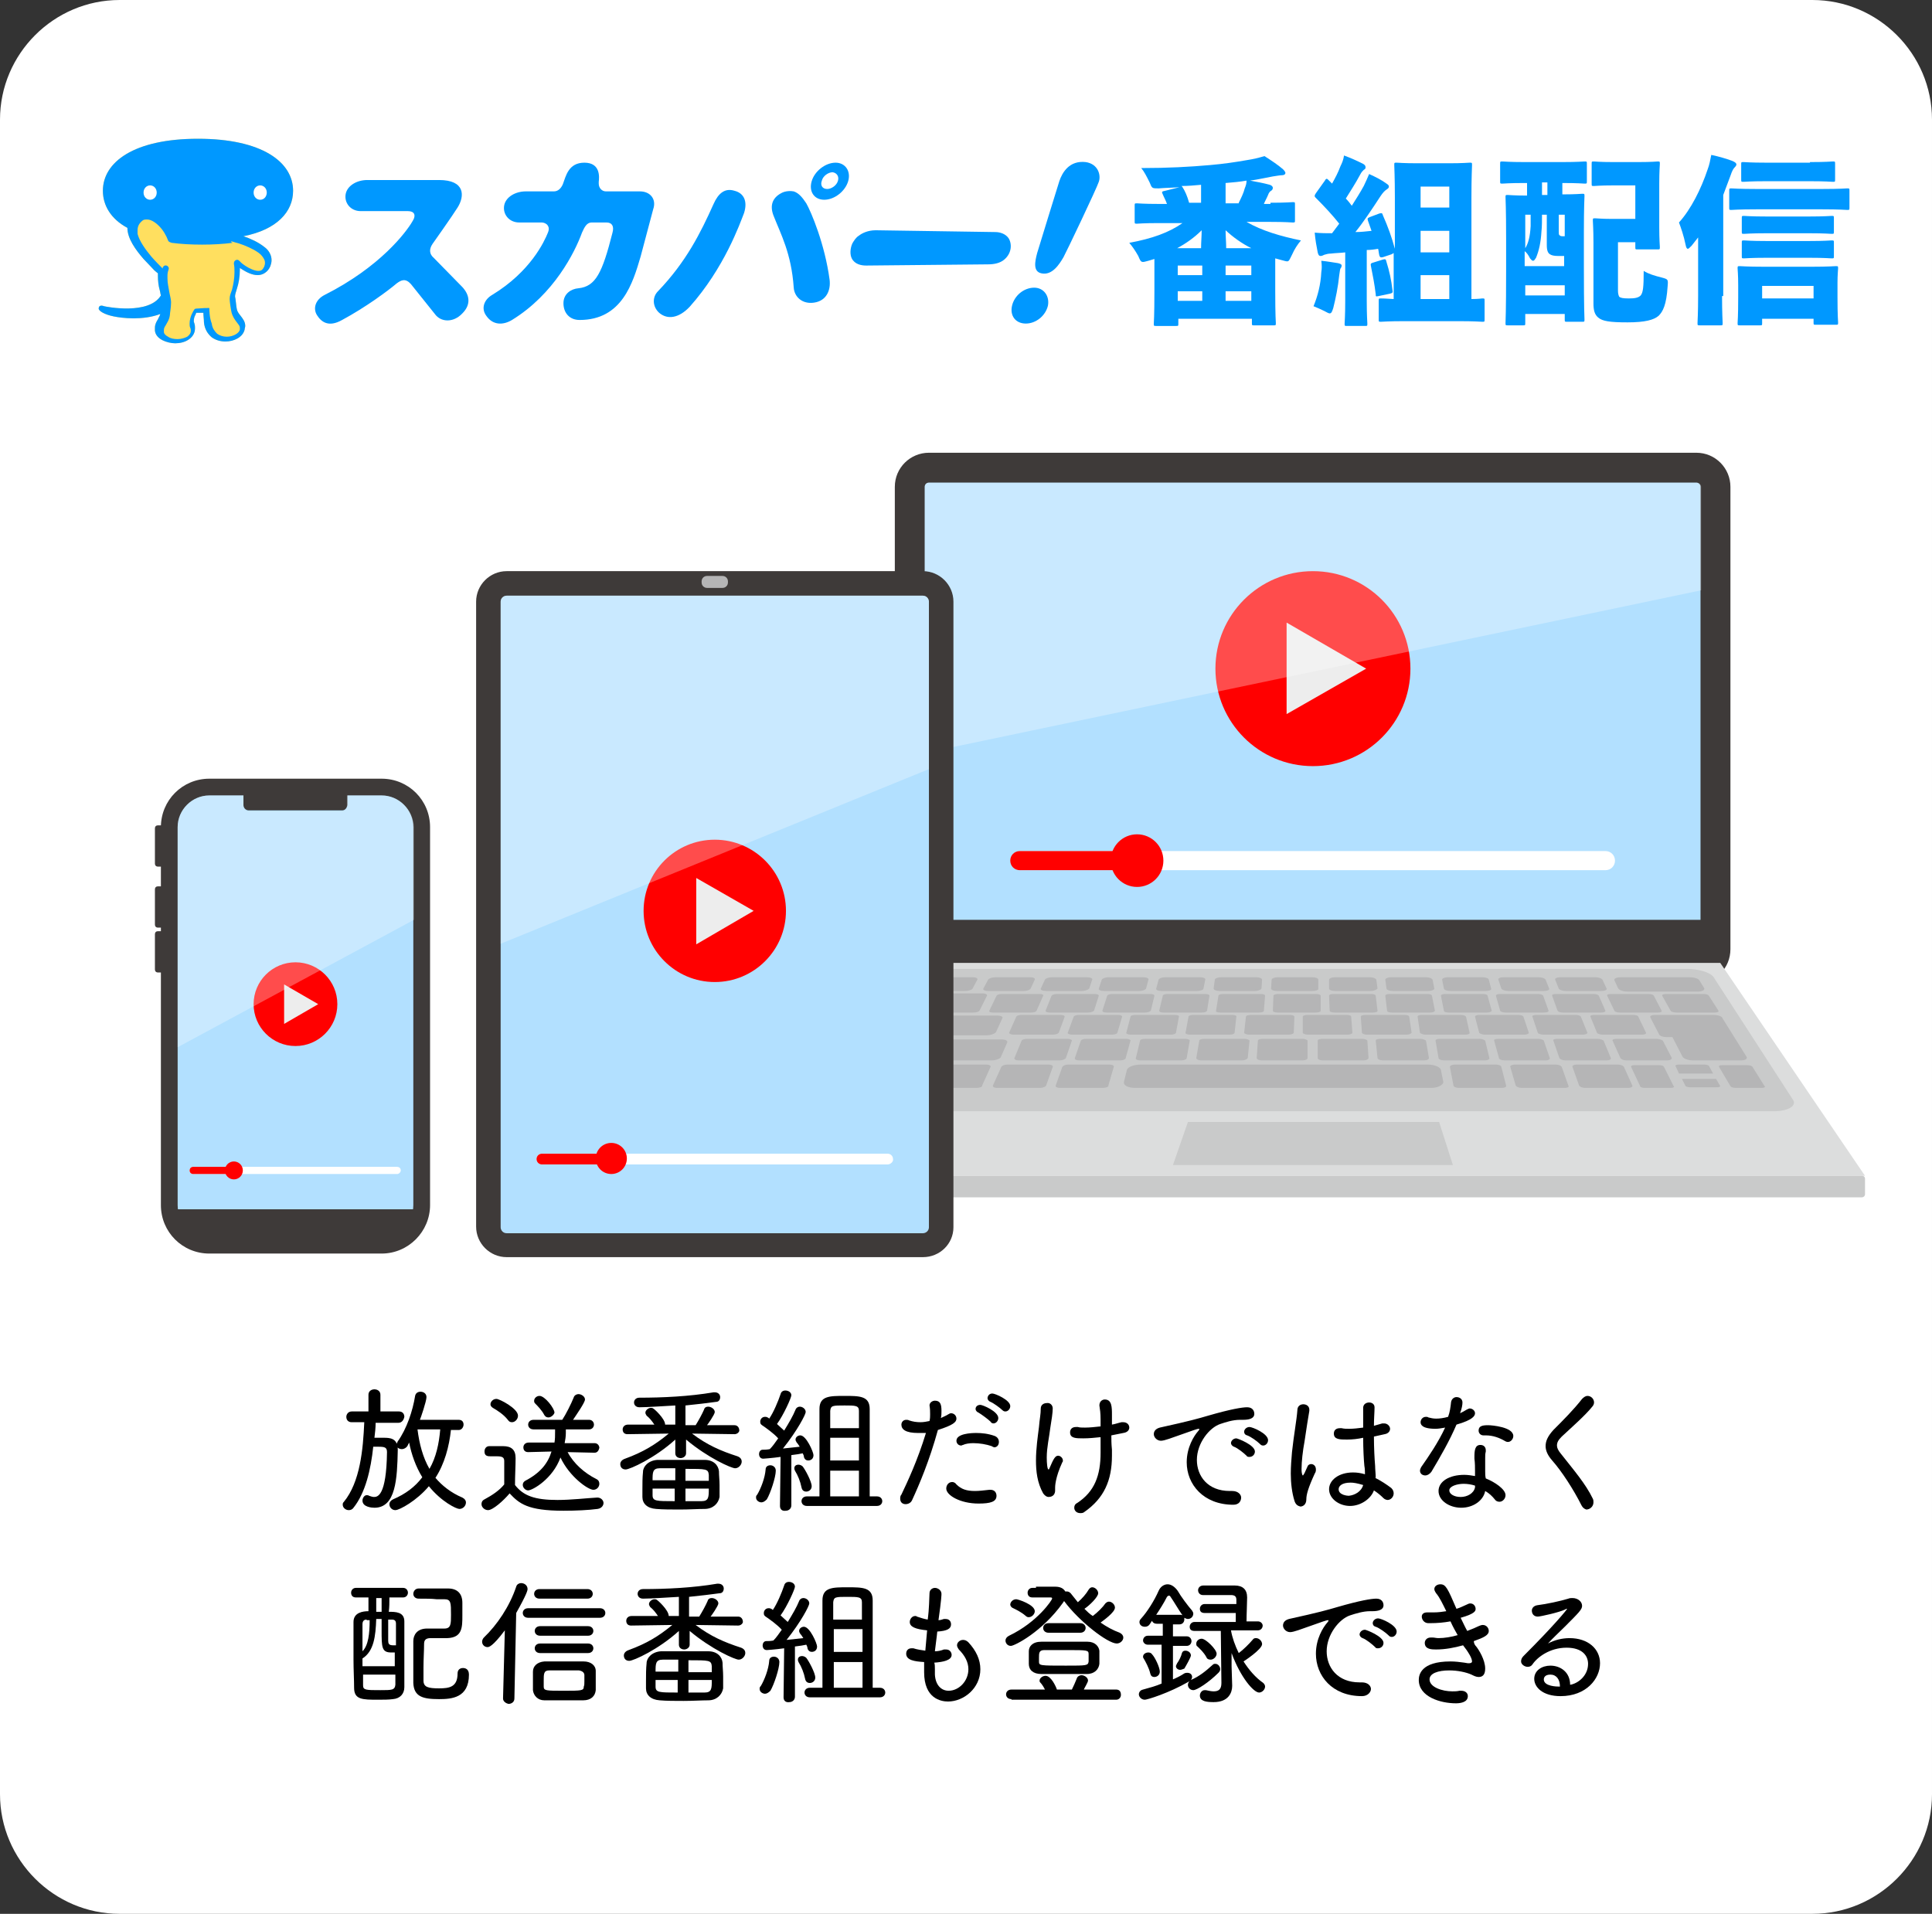 <?xml version="1.0" encoding="utf-8"?>
<!-- Generator: Adobe Illustrator 26.0.3, SVG Export Plug-In . SVG Version: 6.00 Build 0)  -->
<svg version="1.1" id="レイヤー_1" xmlns="http://www.w3.org/2000/svg" xmlns:xlink="http://www.w3.org/1999/xlink" x="0px"
	 y="0px" viewBox="0 0 323 320" style="enable-background:new 0 0 323 320;" xml:space="preserve">
<rect x="0" y="0" width="323" height="320" fill="#333333" stroke="none"/>
<style type="text/css">
	.st0{fill:#FFFFFF;}
	.st1{fill:#0098FF;}
	.st2{fill:#FFDF5F;}
	.st3{fill:#B2E0FF;}
	.st4{fill:#3E3A39;}
	.st5{fill:#DCDDDD;}
	.st6{fill:#C9CACA;}
	.st7{fill:#B5B5B6;}
	.st8{fill:#FF0000;}
	.st9{fill:#EDEDED;}
	.st10{opacity:0.3;fill:#FFFFFF;}
</style>
<path class="st0" d="M323,300c0,11-9,20-20,20H20c-11,0-20-9-20-20V20C0,9,9,0,20,0h283c11,0,20,9,20,20V300z"/>
<g>
	<path d="M66.6,237.9l-3.8,0c0,0.8-0.1,1.7-0.2,2.5c0.5,0,1,0,1.5,0c1,0,2.4,0,2.4,2v0.1c-0.1,4.7-0.3,9.6-3.9,9.6
		c-0.4,0-2-0.1-2-1.2c0-0.4,0.3-0.9,0.7-0.9c0.1,0,0.3,0,0.4,0.1c0.3,0.1,0.6,0.2,0.8,0.2c0.6,0,2.1-0.1,2.2-7.5
		c0-0.8-0.4-0.9-1.4-0.9c-0.3,0-0.6,0-0.9,0c-0.4,3.8-1.3,7.7-3.3,10.2c-0.2,0.3-0.5,0.4-0.8,0.4c-0.5,0-1-0.4-1-0.9
		c0-0.2,0-0.3,0.2-0.5c2.7-3.3,3.2-8.7,3.4-13.3l-2.1,0h0c-0.6,0-0.9-0.4-0.9-0.9c0-0.4,0.3-0.9,0.9-0.9l2.8,0l0-2.8
		c0-0.6,0.5-0.9,1-0.9c0.5,0,1,0.3,1,0.9l0,2.8l3.1,0c0.6,0,0.9,0.4,0.9,0.9C67.5,237.4,67.2,237.9,66.6,237.9L66.6,237.9z
		 M75.4,239c-0.3,2.9-1.1,5.8-2.6,8.1c1.1,1.3,2.6,2.5,4.5,3.3c0.4,0.2,0.6,0.5,0.6,0.8c0,0.6-0.5,1.1-1.1,1.1c-0.5,0-3-1.2-5.1-3.8
		c-2,2.4-4.9,4-5.6,4c-0.6,0-1-0.5-1-1c0-0.3,0.2-0.6,0.6-0.8c2.1-0.9,3.7-2.1,4.9-3.7c-1.1-1.8-1.8-3.8-2.2-5.8l-0.3,0.6
		c-0.2,0.3-0.6,0.5-0.9,0.5c-0.5,0-0.9-0.3-0.9-0.7c0-0.2,0.1-0.4,0.2-0.6c1.5-2.1,2.5-5.1,2.9-7.6c0.1-0.5,0.5-0.7,0.9-0.7
		c0.5,0,1,0.3,1,0.9c0,0.7-1,3.6-1.1,3.8l6.5,0c0.6,0,0.8,0.4,0.8,0.8c0,0.4-0.3,0.9-0.8,0.9H75.4z M69.8,239c0.3,2.4,0.9,4.7,2,6.6
		c1.1-1.9,1.6-4.2,1.8-6.6H69.8z"/>
	<path d="M81.6,252.5c-0.6,0-1.1-0.5-1.1-1c0-0.3,0.1-0.6,0.5-0.8c1.3-0.7,2.5-1.5,3.3-2.5c0-0.9,0-1.7,0-2.4c0-0.5,0-1,0-1.5
		c0-0.6-0.3-0.8-1.2-0.8h-1c-0.5,0-1.1,0-1.1-0.8c0-0.5,0.3-0.9,0.8-0.9c0.8,0,1.5,0,2.3,0c1.4,0,2.1,0.6,2.1,2
		c0,1.4-0.1,2.9-0.1,4.5c1.4,1.8,3.3,2.5,7.1,2.5c2.3,0,4.8-0.3,6.6-0.4h0.1c0.6,0,1,0.5,1,0.9s-0.3,0.9-1,1
		c-1.5,0.2-3.6,0.3-5.7,0.3c-6,0-7.4-1.2-9-2.9C84.2,250.9,82.4,252.5,81.6,252.5z M84.9,237.4c-0.7-0.9-1.8-1.6-2.5-2
		c-0.3-0.2-0.4-0.4-0.4-0.6c0-0.4,0.4-0.9,1-0.9c0.5,0,3.6,1.6,3.6,2.8c0,0.6-0.5,1.1-1,1.1C85.3,237.8,85.1,237.7,84.9,237.4z
		 M99.4,242.9l-4.5-0.1c1,1.9,2.8,3.5,4.8,4.5c0.4,0.2,0.5,0.5,0.5,0.8c0,0.5-0.4,1-1,1c-0.9,0-4-2.2-5.5-5.4
		c-1.3,3.6-4.7,5.5-5.4,5.5c-0.5,0-0.9-0.5-0.9-0.9c0-0.3,0.1-0.5,0.4-0.7c2.5-1.3,3.8-2.9,4.4-4.9l-3.9,0.1h0
		c-0.6,0-0.8-0.4-0.8-0.8c0-0.4,0.3-0.8,0.9-0.8h4.3c0.1-0.6,0.1-1.1,0.1-1.8V239h-3.6c-0.6,0-0.9-0.4-0.9-0.8
		c0-0.4,0.3-0.8,0.9-0.8h4.8c0.6-0.9,1.5-2.7,1.9-3.7c0.1-0.4,0.5-0.6,0.8-0.6c0.5,0,1.1,0.4,1.1,0.9c0,0.5-1.4,2.5-2,3.4h2.7
		c0.5,0,0.8,0.4,0.8,0.8c0,0.4-0.3,0.8-0.8,0.8h-3.9c0,0.2,0,0.4,0,0.6c0,0.6-0.1,1.2-0.2,1.7h5c0.5,0,0.8,0.4,0.8,0.8
		C100.1,242.5,99.9,242.9,99.4,242.9L99.4,242.9z M91.7,237c-0.3,0-0.5-0.1-0.7-0.4c-0.4-0.8-1.2-1.6-1.5-1.9
		c-0.2-0.2-0.2-0.3-0.2-0.5c0-0.4,0.4-0.8,0.9-0.8c0.9,0,2.5,2.1,2.5,2.8C92.6,236.6,92.1,237,91.7,237z"/>
	<path d="M122.8,239.8l-7.1-0.1c2.5,1.9,4.8,2.9,7.6,3.8c0.5,0.2,0.7,0.5,0.7,0.9c0,0.5-0.5,1.1-1.1,1.1c-0.6,0-4.5-1.7-8.2-4.8
		l0,2.3v0c0,0.5-0.5,0.8-0.9,0.8c-0.5,0-0.9-0.3-0.9-0.8v0l0-2.3c-3.4,3.1-7.6,5-8.3,5c-0.6,0-0.9-0.4-0.9-0.9
		c0-0.3,0.2-0.7,0.8-0.9c3-1.1,5-2.3,7.3-4.2l-6.9,0.1h0c-0.6,0-0.8-0.4-0.8-0.8s0.3-0.8,0.9-0.8l4.4,0c-0.4-0.6-0.8-1.1-1.3-1.5
		c-0.1-0.2-0.2-0.3-0.2-0.5c0-0.4,0.5-0.8,0.9-0.8c0.1,0,0.3,0,0.4,0.1c0.1,0,2,1.7,2,2.7l1.7,0l0-3.2c-2,0.1-4.6,0.3-6,0.3
		c-0.6,0-0.9-0.4-0.9-0.8s0.3-0.8,0.9-0.8c3.8,0,8.3-0.2,12.4-0.9c0.1,0,0.2,0,0.2,0c0.6,0,0.9,0.4,0.9,0.8c0,0.4-0.2,0.8-0.7,0.8
		c-1.4,0.2-3.2,0.4-5.1,0.6l0,3.3l1.7,0c0.5-0.8,1.1-1.9,1.4-2.6c0.1-0.4,0.4-0.5,0.7-0.5c0.5,0,1.1,0.4,1.1,0.9
		c0,0.4-1.2,2.1-1.3,2.2l4.6,0c0.5,0,0.8,0.4,0.8,0.9C123.6,239.4,123.3,239.8,122.8,239.8L122.8,239.8z M117.8,252.3
		c-1.1,0-2.6,0.1-4.1,0.1c-1.4,0-2.9,0-4-0.1c-1.5-0.1-2.3-0.9-2.3-2c0-0.4,0-0.8,0-1.2c0-1,0-2.1,0.1-3c0-0.9,0.9-1.9,2.4-2
		c1.1,0,2.7,0,4.3,0c1.3,0,2.6,0,3.6,0c1.5,0,2.3,0.9,2.4,1.9c0,0.7,0.1,1.5,0.1,2.3c0,0.7,0,1.4,0,2
		C120.1,251.4,119.2,252.3,117.8,252.3z M112.9,245.5c-1,0-1.9,0-2.6,0c-1.2,0-1.2,0.7-1.2,2h3.8V245.5z M112.9,248.9h-3.8
		c0,0.4,0,0.8,0,1.1c0,1,0.6,1,3.7,1V248.9z M118.5,247.6c0-0.3,0-0.7,0-1c-0.1-1-0.4-1-3.9-1v2H118.5z M114.6,248.9v2.1
		c1,0,2,0,2.7,0c1.2,0,1.2-0.7,1.2-2.1H114.6z"/>
	<path d="M127.3,251.2c-0.4,0-0.9-0.3-0.9-0.8c0-0.2,0-0.3,0.2-0.5c0.6-1,1.3-2.8,1.4-4.2c0-0.5,0.4-0.7,0.8-0.7
		c0.4,0,0.9,0.3,0.9,0.9c0,1.1-0.9,3.8-1.5,4.8C127.9,251,127.6,251.2,127.3,251.2z M130.4,251.8l0.1-8.2c-1.4,0.2-2.9,0.3-2.9,0.3
		c-0.5,0-0.7-0.4-0.7-0.8c0-0.3,0.2-0.7,0.6-0.7c0.3,0,0.7,0,1.2-0.1c0.5-0.5,0.9-1.1,1.4-1.8c-0.7-0.8-2.1-1.8-2.7-2.2
		c-0.3-0.2-0.3-0.4-0.3-0.6c0-0.4,0.3-0.8,0.8-0.8c0.1,0,0.3,0,0.4,0.1c0.1,0,0.2,0.1,0.3,0.2c0.7-1,1.5-2.9,1.9-4.1
		c0.1-0.4,0.4-0.6,0.8-0.6c0.5,0,1,0.3,1,0.8c0,0.4-1.3,3.3-2.4,4.8c0.4,0.4,0.9,0.8,1.2,1.1c0.8-1.3,1.5-2.5,1.9-3.5
		c0.1-0.3,0.4-0.5,0.7-0.5c0.5,0,1,0.4,1,0.9c0,0.4-1.4,3.1-3.8,6.1l2.8-0.3c-0.2-0.3-0.3-0.5-0.5-0.7c-0.1-0.2-0.2-0.3-0.2-0.5
		c0-0.4,0.4-0.7,0.8-0.7c1,0,2.2,2.8,2.2,3.3c0,0.6-0.4,0.9-0.9,0.9c-0.3,0-0.6-0.2-0.7-0.6c0-0.2-0.1-0.4-0.2-0.6
		c-0.4,0.1-1.1,0.2-1.9,0.3l0,8.4c0,0.6-0.5,0.9-0.9,0.9C130.8,252.7,130.4,252.4,130.4,251.8L130.4,251.8z M134,248.7
		c-0.2-1-0.6-2-1.1-2.8c-0.1-0.2-0.1-0.3-0.1-0.4c0-0.4,0.3-0.6,0.7-0.6c0.2,0,0.5,0.1,0.7,0.3c0.4,0.5,1.5,2.5,1.5,3.3
		c0,0.6-0.5,0.9-0.9,0.9C134.4,249.4,134.1,249.2,134,248.7z M134.9,251.8c-0.6,0-0.9-0.4-0.9-0.8s0.3-0.8,0.9-0.8h2.1
		c0-3.3,0-13.2,0-14.6c0-2.2,1.7-2.2,4.2-2.2c2.5,0,4.2,0,4.2,2.2c0,1.8,0,11.4,0,14.6h1.2c0.6,0,0.9,0.4,0.9,0.8s-0.3,0.8-0.9,0.8
		H134.9z M143.6,238.8c0-1.4,0-2.4,0-2.9c0-0.9-0.6-0.9-2.4-0.9c-2,0-2.3,0-2.4,0.9c0,0.4,0,1.5,0,2.9H143.6z M143.6,240.4h-4.8v3.8
		h4.8V240.4z M143.6,245.9h-4.8l0,4.3h4.8V245.9z"/>
	<path d="M153.5,239.6c-2.1,0-2.8-0.6-2.8-1.4c0-0.4,0.3-0.8,0.8-0.8c0.2,0,0.3,0,0.5,0.1c0.6,0.2,1.2,0.3,1.9,0.3
		c0.5,0,1-0.1,1.5-0.2c0.1-0.4,0.1-0.8,0.1-1.1c0-0.5,0-0.9-0.1-1.5V235c0-0.5,0.5-0.8,0.9-0.8c0.9,0,1.1,0.6,1.1,1.7
		c0,0.4,0,0.8-0.1,1.2c0.4-0.2,0.9-0.4,1.2-0.6c0.2-0.1,0.3-0.2,0.5-0.2c0.5,0,0.9,0.4,0.9,0.9c0,0.6-0.6,1.1-3.1,1.9
		c-1.4,5.1-3.1,9.1-4.3,11.7c-0.2,0.5-0.7,0.7-1.1,0.7c-0.5,0-0.9-0.3-0.9-0.9c0-0.2,0-0.5,0.2-0.7c1-2.1,2.7-5.7,4.1-10.3
		C154.4,239.6,154,239.6,153.5,239.6z M163.6,251.4c-3.1,0-5.4-1.4-5.4-2.5c0-0.6,0.4-1.1,1-1.1c0.2,0,0.5,0.1,0.7,0.4
		c0.8,0.8,1.7,1.1,3.1,1.1c0.7,0,1.5-0.1,2.4-0.2h0.2c0.7,0,1,0.5,1,1C166.6,251.1,165.6,251.4,163.6,251.4z M165.8,241.8
		c-0.9-0.3-2-0.5-3.1-0.5c-0.6,0-1.3,0.1-1.7,0.3c-0.1,0-0.2,0.1-0.3,0.1c-0.5,0-0.8-0.4-0.8-0.8c0-1.2,2.5-1.3,3.3-1.3
		c0.9,0,2,0.1,3.1,0.5c0.5,0.2,0.7,0.6,0.7,1c0,0.5-0.3,0.9-0.8,0.9C166,241.9,165.9,241.9,165.8,241.8z M165.6,237.7
		c-0.4-0.4-1.5-1.2-2-1.5c-0.3-0.1-0.5-0.4-0.5-0.6c0-0.4,0.3-0.7,0.8-0.7c0.4,0,3,1.1,3,2.2c0,0.5-0.4,0.9-0.8,0.9
		C165.9,238,165.7,237.9,165.6,237.7z M167.6,235.8c-0.4-0.4-1.5-1.2-2-1.4c-0.3-0.1-0.5-0.4-0.5-0.6c0-0.4,0.3-0.8,0.8-0.8
		c0.5,0,3,1.1,3,2.1c0,0.5-0.4,0.9-0.8,0.9C168,236,167.8,236,167.6,235.8z"/>
	<path d="M176,235.5c0,0.7-0.2,2-0.4,3.2c-0.2,1.7-0.6,3.3-0.6,5c0,1,0.1,2,0.3,2c0.1,0,0.1-0.1,0.2-0.3c0.6-1.4,0.9-2,1.4-2
		c0.4,0,0.8,0.4,0.8,0.8c0,0.1,0,0.2-0.1,0.3c-1.2,2.6-1.2,4.1-1.2,4.2c0,0.1,0,0.3,0,0.5c0,1-0.8,1.1-1.1,1.1
		c-0.3,0-0.6-0.2-0.9-0.6c-1-1.8-1.2-3.7-1.2-5.5c0-2,0.3-4,0.5-5.6c0.1-1.3,0.3-2.1,0.3-3.1c0-0.6,0.5-0.9,1-0.9
		C175.5,234.5,176,234.9,176,235.5L176,235.5z M185.9,238.2c0.6-0.1,1.1-0.3,1.6-0.4c0.1,0,0.2,0,0.3,0c0.6,0,1,0.4,1,0.9
		c0,0.4-0.3,0.8-1,0.9l-2,0.4c0,0.7,0,1.4,0.1,2.4c0,0.3,0,0.6,0,1c0,4.1-1.3,7.1-4.6,9.4c-0.2,0.2-0.5,0.2-0.7,0.2
		c-0.6,0-1-0.4-1-0.9c0-0.3,0.1-0.6,0.5-0.8c2.9-1.9,3.9-4.6,3.9-8.4c0,0,0-2.3,0-2.6c-1,0.1-1.9,0.2-2.9,0.2c-1.2,0-2.2,0-2.2-1
		c0-0.5,0.3-0.9,1-0.9c0.1,0,0.2,0,0.3,0c0.3,0.1,0.7,0.1,1.2,0.1c0.8,0,1.7-0.1,2.6-0.2v-1.1c0-1.2-0.1-1.7-0.2-2.4V235
		c0-0.7,0.5-1,0.9-1c1.2,0,1.2,1.3,1.2,2.6c0,0.3,0,0.6,0,1L185.9,238.2z"/>
	<path d="M206.2,251.6L206.2,251.6c-5,0-7.8-3.4-7.8-7.1c0-2.5,1.2-4.4,1.9-5.2c0.2-0.2,0.2-0.3,0.2-0.4c0,0,0,0-0.1,0
		c-0.2,0-0.8,0.2-3.6,1.2c-0.6,0.2-2.1,0.8-2.7,0.8c-0.7,0-1.2-0.6-1.2-1.1c0-0.5,0.3-0.9,1-1.1c5-1.1,6.4-1.5,8.1-2
		c3.8-1.1,5.7-1.4,6.5-1.4c0.9,0,1.2,0.6,1.2,1.1c0,0.8-0.9,1-1.9,1h-0.5c-1.2,0-2.4,0.4-3.3,0.7c-1.8,0.6-3.9,3.2-3.9,6
		c0,2.7,1.8,5.2,5.5,5.2h0.4c1,0,1.5,0.6,1.5,1.1S207.2,251.6,206.2,251.6z M208.4,243.4c-0.4-0.4-1.5-1.3-2.1-1.5
		c-0.3-0.1-0.5-0.4-0.5-0.6c0-0.4,0.4-0.8,0.9-0.8c0.2,0,3.1,1.1,3.1,2.2c0,0.5-0.4,0.9-0.9,0.9
		C208.7,243.6,208.5,243.6,208.4,243.4z M210.6,241.4c-0.4-0.4-1.5-1.2-2.1-1.4c-0.4-0.1-0.5-0.4-0.5-0.6c0-0.4,0.4-0.8,0.9-0.8
		c0.5,0,3.1,1.1,3.1,2.2c0,0.5-0.4,0.9-0.8,0.9C210.9,241.7,210.8,241.6,210.6,241.4z"/>
	<path d="M216.4,250.9c-0.4-1.3-0.6-2.9-0.6-4.5c0-1.2,0.1-2.4,0.2-3.6c0.3-2.8,0.8-5.5,0.9-7c0-0.7,0.5-1,1-1c0.5,0,1,0.3,1,0.9
		c0,0,0,0.1,0,0.2c-0.2,1.1-0.5,3.1-0.8,5.1c-0.3,1.6-0.5,3.4-0.5,4.6c0,1,0.2,1.1,0.2,1.1c0.1,0,0.1-0.1,0.3-0.4
		c0.1-0.2,0.4-0.9,0.5-1.1c0.1-0.3,0.4-0.4,0.6-0.4c0.4,0,0.8,0.3,0.8,0.9c0,0.2,0,0.4-0.2,0.7c-1.1,2.4-1.4,3.5-1.4,4.3
		c0,0.9-0.6,1.2-1,1.2C217,251.8,216.6,251.6,216.4,250.9z M229.9,247.1c1,0.5,1.9,1.1,2.7,1.7c0.3,0.3,0.4,0.6,0.4,0.9
		c0,0.6-0.5,1.1-1,1.1c-0.2,0-0.5-0.1-0.7-0.3c-0.5-0.5-1-0.9-1.6-1.3c-0.5,1.4-2.2,2.6-4,2.6s-3.5-1.2-3.5-2.8c0-1.5,1.6-2.8,4-2.8
		c0.7,0,1.3,0.1,2,0.3c0-0.4,0-0.9-0.1-1.4c-0.1-1-0.2-2.9-0.2-4.7c-0.9,0.2-1.8,0.3-2.7,0.3c-1.2,0-2.2,0-2.2-1
		c0-0.5,0.3-0.9,1-0.9c0.1,0,0.2,0,0.3,0c0.4,0.1,0.8,0.1,1.3,0.1c0.7,0,1.5-0.1,2.3-0.2c0-0.7,0-1.3,0-1.9c0-0.6,0-1.1,0-1.4
		c0-0.6,0.5-0.9,1-0.9c0.5,0,0.9,0.3,0.9,0.8v0.1c0,0.7-0.1,1.8-0.1,3l1.4-0.4c0.1,0,0.2,0,0.3,0c0.6,0,1,0.5,1,0.9
		c0,0.4-0.3,0.8-0.9,0.9l-1.8,0.4c0,1.9,0.1,3.7,0.2,4.9c0,0.6,0.1,1.3,0.1,2.1V247.1z M227.9,248.3c-1-0.3-1.6-0.4-2.1-0.4
		c-1.5,0-2,0.6-2,1.1c0,1,1.5,1.1,1.7,1.1C226.5,250,227.6,249.4,227.9,248.3L227.9,248.3z"/>
	<path d="M239.3,246.1c-0.3,0.4-0.7,0.6-1,0.6c-0.5,0-0.9-0.3-0.9-0.8c0-0.2,0.1-0.4,0.2-0.6c1.2-1.7,2.9-4.2,4-6.6
		c-0.6,0.1-1.1,0.2-1.6,0.2c-2.4,0-2.5-0.8-2.5-1.1c0-0.4,0.3-0.9,0.9-0.9c0.1,0,0.3,0,0.4,0.1c0.4,0.1,0.8,0.2,1.3,0.2
		c0.6,0,1.3-0.1,2-0.3c0.3-0.8,0.4-1.6,0.5-2.5c0.1-0.5,0.5-0.8,0.9-0.8c0.5,0,1,0.3,1,0.9c0,0.4-0.1,1-0.4,1.8
		c0.4-0.2,0.8-0.4,1.1-0.6c0.2-0.1,0.4-0.2,0.5-0.2c0.5,0,0.9,0.4,0.9,0.8c0,0.4-0.3,1.1-3.1,1.9
		C242.4,240.8,240.8,243.6,239.3,246.1z M244.3,252.1c-2,0-3.8-1.2-3.8-2.8c0-1.6,1.8-2.7,4.3-2.7c0.6,0,1.2,0.1,1.8,0.2
		c0-0.2,0-0.5,0-0.7c0-0.7,0-1.5-0.1-2.2v-0.3c0-1.1,0.1-2,1-2c0.5,0,0.9,0.3,0.9,0.9c0,0,0,0.1,0,0.2c-0.1,0.4-0.1,0.6-0.1,1.1v0.6
		c0,0.5,0,1.1,0,1.6c0,0.4,0,0.8,0.1,1.2c1.5,0.6,3.3,1.8,3.3,2.8c0,0.6-0.5,1.1-1,1.1c-0.3,0-0.6-0.1-0.8-0.4
		c-0.4-0.5-0.9-1-1.6-1.4C248,250.9,246.3,252.1,244.3,252.1z M244.7,248.1c-1.1,0-2.4,0.4-2.4,1.1c0,0.6,0.8,1.1,1.9,1.1
		c1.1,0,2.2-0.6,2.4-1.6l0-0.3C246,248.2,245.3,248.1,244.7,248.1z M251.7,241c-1-0.6-2.1-1-3.3-1c-0.1,0-0.3,0-0.4,0H248
		c-0.5,0-0.8-0.4-0.8-0.8c0-0.8,0.7-0.9,1.6-0.9c0.6,0,4.2,0.3,4.2,1.8c0,0.5-0.4,1-0.9,1C252,241.1,251.9,241.1,251.7,241z"/>
	<path d="M264.4,251.7c-1.3-2.6-3.3-5.7-4.9-7.5c-0.7-0.8-1.1-1.6-1.1-2.4c0-0.9,0.4-1.7,1.3-2.7c1.6-1.6,3.4-3.4,4.8-5.2
		c0.3-0.3,0.6-0.5,0.9-0.5c0.6,0,1.1,0.5,1.1,1.1c0,0.2-0.1,0.5-0.3,0.7c-1.2,1.5-3.5,3.5-5.1,5c-0.6,0.6-0.8,1-0.8,1.5
		c0,0.4,0.2,0.8,0.6,1.3c2.2,2.8,4.2,5.1,5.4,7.6c0.1,0.2,0.1,0.4,0.1,0.6c0,0.7-0.6,1.2-1.2,1.2
		C264.9,252.3,264.6,252.1,264.4,251.7z"/>
	<path d="M65.1,267.2c0,0.8,0,1.5-0.1,2.3c1.1,0,2.6,0,2.6,1.6c0,1.3,0,2.8,0,4.4c0,2.2,0,4.5,0,6.6c0,1.1-0.7,1.9-1.9,2
		c-0.7,0.1-1.6,0.1-2.5,0.1c-2.6,0-4,0-4-2c0-1.4-0.1-3-0.1-4.7c0-2.2,0-4.5,0-6.3c0-1.6,1.6-1.8,2.5-1.8c0-0.8,0-1.6,0-2.3h-2.1
		c-0.6,0-0.8-0.4-0.8-0.8c0-0.4,0.3-0.8,0.8-0.8h7.9c0.5,0,0.8,0.4,0.8,0.8c0,0.4-0.3,0.8-0.8,0.8H65.1z M61.3,270.8
		c-0.5,0-0.7,0.3-0.7,0.8c0,1.3,0,2.8,0,4.5c1-1,1.2-3,1.2-5.2H61.3z M66.1,276.3c-0.2,0-0.5,0-0.7,0c-1.6,0-1.6-0.9-1.6-3.7
		c0-0.6,0-1.2,0-1.9h-0.9c-0.1,2.9-0.4,5.4-2.3,6.6c0,0.4,0,0.9,0,1.3h5.4V276.3z M60.7,280.1c0,0.6,0,1.2,0,1.7
		c0,0.8,0.5,0.8,2.9,0.8c1.9,0,2.4,0,2.5-0.9c0-0.6,0-1.1,0-1.7H60.7z M63.8,269.4c0-0.4,0-0.7,0-1.1v-1.1h-0.9c0,0.7,0,1.5,0,2.3
		H63.8z M66.2,271.5c0-0.5-0.2-0.7-0.7-0.7c-0.2,0-0.4,0-0.6,0c0,1.3,0,2.5,0,3.5c0,0.5,0.1,0.8,0.8,0.8c0.2,0,0.4,0,0.5,0
		C66.2,273.8,66.2,272.5,66.2,271.5z M70,267.3c-0.6,0-0.9-0.4-0.9-0.8c0-0.4,0.3-0.9,0.9-0.9c0.9,0,1.8,0,2.8,0c0.7,0,1.4,0,2.1,0
		c1.5,0,2.4,0.8,2.4,2.4c0,0.6,0,1.4,0,2.1c0,2,0,3.7-2.5,3.8H72c-0.9,0-1.1,0.4-1.1,1c0,1.1-0.1,2.5-0.1,3.9c0,0.8,0,1.5,0,2.2
		c0,1.1,0.8,1.3,2.6,1.3c1.7,0,3.1-0.2,3.1-2.5c0-0.6,0.4-0.9,0.9-0.9c0.3,0,1,0.1,1,1.1c0,3.9-2.9,4.1-5,4.1
		c-2.7,0-4.2-0.4-4.3-2.7c0-1,0-2,0-3.1c0-1.3,0-2.7,0-3.9c0-1,0.6-2.1,2.3-2.1c0.8,0,2.1,0,2.9,0c1.1,0,1.1-0.8,1.1-2.3
		c0-2,0-2.6-1.1-2.6h-1.3C72.2,267.3,71.1,267.3,70,267.3L70,267.3z"/>
	<path d="M84.1,284l0.3-11.4c-2.1,2.8-2.7,2.8-2.9,2.8c-0.5,0-0.9-0.4-0.9-0.9c0-0.2,0.1-0.5,0.3-0.7c2.2-2.1,4.3-5.2,5.4-8.5
		c0.1-0.4,0.5-0.6,0.8-0.6c0.6,0,1.1,0.4,1.1,1c0,0.2-0.1,0.8-1.9,4L86,284c0,0.6-0.5,0.9-1,0.9C84.6,284.8,84.1,284.5,84.1,284
		L84.1,284z M88.3,270.5c-0.6,0-0.9-0.4-0.9-0.8c0-0.4,0.3-0.8,0.9-0.8h12c0.6,0,0.9,0.4,0.9,0.8c0,0.4-0.3,0.8-0.9,0.8H88.3z
		 M97.5,284.3c-1,0-2.2,0-3.3,0c-1.1,0-2.2,0-3.2,0c-1.1,0-1.8-0.8-1.9-1.7c0-0.5,0-0.9,0-1.4c0-0.6,0-1.1,0-1.7
		c0-0.9,0.7-1.6,1.9-1.7c0.9,0,1.8,0,2.8,0c1.3,0,2.6,0,3.8,0c1.1,0,2,0.6,2,1.6c0,0.5,0,0.9,0,1.4c0,0.6,0,1.2,0,1.8
		C99.5,283.6,98.8,284.3,97.5,284.3z M90.2,267.3c-0.6,0-0.9-0.4-0.9-0.8c0-0.4,0.3-0.8,0.9-0.8h8c0.6,0,0.9,0.4,0.9,0.8
		c0,0.4-0.3,0.8-0.9,0.8H90.2z M90.3,276.4c-0.6,0-0.9-0.4-0.9-0.8c0-0.4,0.3-0.8,0.9-0.8h8c0.6,0,0.9,0.4,0.9,0.8
		c0,0.4-0.3,0.8-0.9,0.8H90.3z M90.3,273.5c-0.6,0-0.9-0.4-0.9-0.8c0-0.4,0.3-0.8,0.9-0.8h8c0.6,0,0.9,0.4,0.9,0.8
		c0,0.4-0.3,0.8-0.9,0.8H90.3z M97.7,281.1c0-0.3,0-0.7,0-1c0-0.4-0.3-0.7-0.9-0.8c-0.8,0-1.7,0-2.6,0c-0.9,0-1.7,0-2.4,0
		c-0.9,0-0.9,0.6-0.9,1.7c0,0.3,0,0.7,0,1c0,0.7,0.4,0.7,3.3,0.7c3,0,3.4,0,3.4-0.7C97.7,281.8,97.7,281.5,97.7,281.1z"/>
	<path d="M123.4,271.8l-7.1-0.1c2.5,1.9,4.8,2.9,7.6,3.8c0.5,0.2,0.7,0.5,0.7,0.9c0,0.5-0.5,1.1-1.1,1.1c-0.6,0-4.5-1.7-8.2-4.8
		l0,2.3v0c0,0.5-0.5,0.8-0.9,0.8c-0.5,0-0.9-0.3-0.9-0.8v0l0-2.3c-3.4,3.1-7.6,5-8.3,5c-0.6,0-0.9-0.4-0.9-0.9
		c0-0.3,0.2-0.7,0.8-0.9c3-1.1,5-2.3,7.3-4.2l-6.9,0.1h0c-0.6,0-0.8-0.4-0.8-0.8s0.3-0.8,0.9-0.8l4.4,0c-0.4-0.6-0.8-1.1-1.3-1.5
		c-0.1-0.2-0.2-0.3-0.2-0.5c0-0.4,0.5-0.8,0.9-0.8c0.1,0,0.3,0,0.4,0.1c0.1,0,2,1.7,2,2.7l1.7,0l0-3.2c-2,0.1-4.6,0.3-6,0.3
		c-0.6,0-0.9-0.4-0.9-0.8s0.3-0.8,0.9-0.8c3.8,0,8.3-0.2,12.4-0.9c0.1,0,0.2,0,0.2,0c0.6,0,0.9,0.4,0.9,0.8c0,0.4-0.2,0.8-0.7,0.8
		c-1.4,0.2-3.2,0.4-5.1,0.6l0,3.3l1.7,0c0.5-0.8,1.1-1.9,1.4-2.6c0.1-0.4,0.4-0.5,0.7-0.5c0.5,0,1.1,0.4,1.1,0.9
		c0,0.4-1.2,2.1-1.3,2.2l4.6,0c0.5,0,0.8,0.4,0.8,0.9C124.2,271.4,123.9,271.8,123.4,271.8L123.4,271.8z M118.4,284.3
		c-1.1,0-2.6,0.1-4.1,0.1c-1.4,0-2.9,0-4-0.1c-1.5-0.1-2.3-0.9-2.3-2c0-0.4,0-0.8,0-1.2c0-1,0-2.1,0.1-3c0-0.9,0.9-1.9,2.4-2
		c1.1,0,2.7,0,4.3,0c1.3,0,2.6,0,3.6,0c1.5,0,2.3,0.9,2.4,1.9c0,0.7,0.1,1.5,0.1,2.3c0,0.7,0,1.4,0,2
		C120.7,283.4,119.8,284.3,118.4,284.3z M113.4,277.5c-1,0-1.9,0-2.6,0c-1.2,0-1.2,0.7-1.2,2h3.8V277.5z M113.4,280.9h-3.8
		c0,0.4,0,0.8,0,1.1c0,1,0.6,1,3.7,1V280.9z M119,279.6c0-0.3,0-0.7,0-1c-0.1-1-0.4-1-3.9-1v2H119z M115.1,280.9v2.1c1,0,2,0,2.7,0
		c1.2,0,1.2-0.7,1.2-2.1H115.1z"/>
	<path d="M127.9,283.2c-0.4,0-0.9-0.3-0.9-0.8c0-0.2,0-0.3,0.2-0.5c0.6-1,1.3-2.8,1.4-4.2c0-0.5,0.4-0.7,0.8-0.7
		c0.4,0,0.9,0.3,0.9,0.9c0,1.1-0.9,3.8-1.5,4.8C128.5,283,128.2,283.2,127.9,283.2z M131,283.8l0.1-8.2c-1.4,0.2-2.9,0.3-2.9,0.3
		c-0.5,0-0.7-0.4-0.7-0.8c0-0.3,0.2-0.7,0.6-0.7c0.3,0,0.7,0,1.2-0.1c0.5-0.5,0.9-1.1,1.4-1.8c-0.7-0.8-2.1-1.8-2.7-2.2
		c-0.3-0.2-0.3-0.4-0.3-0.6c0-0.4,0.3-0.8,0.8-0.8c0.1,0,0.3,0,0.4,0.1c0.1,0,0.2,0.1,0.3,0.2c0.7-1,1.5-2.9,1.9-4.1
		c0.1-0.4,0.4-0.6,0.8-0.6c0.5,0,1,0.3,1,0.8c0,0.4-1.3,3.3-2.4,4.8c0.4,0.4,0.9,0.8,1.2,1.1c0.8-1.3,1.5-2.5,1.9-3.5
		c0.1-0.3,0.4-0.5,0.7-0.5c0.5,0,1,0.4,1,0.9c0,0.4-1.4,3.1-3.8,6.1l2.8-0.3c-0.2-0.3-0.3-0.5-0.5-0.7c-0.1-0.2-0.2-0.3-0.2-0.5
		c0-0.4,0.4-0.7,0.8-0.7c1,0,2.2,2.8,2.2,3.3c0,0.6-0.4,0.9-0.9,0.9c-0.3,0-0.6-0.2-0.7-0.6c0-0.2-0.1-0.4-0.2-0.6
		c-0.4,0.1-1.1,0.2-1.9,0.3l0,8.4c0,0.6-0.5,0.9-0.9,0.9C131.4,284.7,131,284.4,131,283.8L131,283.8z M134.6,280.7
		c-0.2-1-0.6-2-1.1-2.8c-0.1-0.2-0.1-0.3-0.1-0.4c0-0.4,0.3-0.6,0.7-0.6c0.2,0,0.5,0.1,0.7,0.3c0.4,0.5,1.5,2.5,1.5,3.3
		c0,0.6-0.5,0.9-0.9,0.9C135,281.4,134.7,281.2,134.6,280.7z M135.4,283.8c-0.6,0-0.9-0.4-0.9-0.8s0.3-0.8,0.9-0.8h2.1
		c0-3.3,0-13.2,0-14.6c0-2.2,1.7-2.2,4.2-2.2c2.5,0,4.2,0,4.2,2.2c0,1.8,0,11.4,0,14.6h1.2c0.6,0,0.9,0.4,0.9,0.8s-0.3,0.8-0.9,0.8
		H135.4z M144.1,270.8c0-1.4,0-2.4,0-2.9c0-0.9-0.6-0.9-2.4-0.9c-2,0-2.3,0-2.4,0.9c0,0.4,0,1.5,0,2.9H144.1z M144.2,272.4h-4.8v3.8
		h4.8V272.4z M144.2,277.9h-4.8l0,4.3h4.8V277.9z"/>
	<path d="M156.3,279.1c0,0.3,0,0.6,0,0.9c0.1,1.8,1.1,2.7,2.3,2.7c1.7,0,3.3-1.6,3.3-3.6c0-1.2-0.6-2.3-1.6-3.3
		c-0.2-0.3-0.3-0.5-0.3-0.7c0-0.5,0.5-0.9,1-0.9c0.3,0,0.6,0.1,0.9,0.4c1.3,1.4,2,2.9,2,4.5c0,3.2-2.8,5.4-5.4,5.4
		c-1.2,0-4-0.5-4-4.9c0-0.5,0-1.1,0-1.7c-1.6-0.1-3-0.3-3-1.4c0-0.5,0.3-0.9,0.9-0.9c0.1,0,0.2,0,0.3,0c0.6,0.2,1.3,0.3,2,0.4
		c0.1-1.1,0.2-2.3,0.3-3.4c-2-0.2-2.9-0.6-2.9-1.4c0-0.5,0.4-1,0.9-1c0.1,0,0.2,0,0.3,0.1c0.6,0.2,1.2,0.4,1.8,0.5
		c0.1-0.8,0.2-1.4,0.3-4.4c0-0.6,0.5-0.9,0.9-0.9c0.5,0,1.1,0.4,1.1,1c0,0.1,0,0.9-0.5,4.4c0.3,0,0.6-0.1,0.9-0.2c0.1,0,0.2,0,0.3,0
		c0.6,0,0.9,0.4,0.9,0.9c0,0.7-0.6,1.1-2.3,1.2c-0.1,1.1-0.3,2.3-0.4,3.3c0.5,0,1-0.1,1.5-0.3c0.1,0,0.3,0,0.4,0
		c0.6,0,0.9,0.5,0.9,0.9c0,0.9-1.4,1.2-2.9,1.3C156.3,278.3,156.3,278.7,156.3,279.1z"/>
	<path d="M173.2,265.3c0.9,0,1.7,0,2.6,0h0.6c0.9,0,1.4,0.3,1.7,0.8c0.1,0,0.2,0,0.3,0c0.2,0,0.4,0.1,0.6,0.3c0.4,0.5,0.8,1,1.2,1.5
		c0.7-0.6,1.4-1.4,1.8-2.1c0.2-0.3,0.4-0.4,0.6-0.4c0.5,0,1,0.5,1,1c0,0.6-1.4,2-2.3,2.6c0.4,0.4,0.9,0.9,1.4,1.2
		c0.8-0.6,1.7-1.5,2.1-2.1c0.2-0.2,0.4-0.3,0.6-0.3c0.5,0,1,0.5,1,1c0,0.8-2,2.2-2.4,2.5c1,0.7,2.1,1.3,3.2,1.7
		c0.4,0.2,0.6,0.5,0.6,0.8c0,0.5-0.5,1-1.1,1c-1.5,0-6.3-3.7-8.8-7.1l-0.2,0.3c-3.5,4.9-8.1,7.2-8.7,7.2c-0.6,0-0.9-0.5-0.9-0.9
		c0-0.3,0.2-0.6,0.6-0.8c4.8-2.3,7.2-6,7.2-6.2c0-0.2-0.1-0.2-0.4-0.2c-0.8,0-1.5,0-2.9,0c-0.6,0-0.8-0.4-0.8-0.8s0.3-0.8,0.8-0.8
		H173.2z M169.1,284.1c-0.6,0-0.9-0.4-0.9-0.8c0-0.4,0.3-0.8,0.9-0.8l5.6,0c-0.2-0.4-0.5-0.9-0.8-1.2c-0.1-0.1-0.1-0.2-0.1-0.3
		c0-0.4,0.5-0.8,1-0.8c0.9,0,1.7,1.7,1.9,2.3v0h2.5c0.3-0.6,0.6-1.3,0.8-1.8c0.1-0.4,0.5-0.6,0.8-0.6c0.5,0,1.1,0.4,1.1,0.9
		c0,0.3-0.7,1.4-0.7,1.5l5.4,0c0.6,0,0.8,0.4,0.8,0.9c0,0.4-0.3,0.8-0.8,0.8H169.1z M171.5,270.2c-0.8-0.7-1.7-1.1-2.1-1.3
		c-0.3-0.1-0.5-0.4-0.5-0.6c0-0.4,0.4-0.9,1-0.9c0.3,0,3.1,0.9,3.1,2c0,0.5-0.5,1-1,1C171.9,270.4,171.7,270.4,171.5,270.2z
		 M181.7,279.9c-1.3,0-2.6,0-3.8,0c-1.2,0-2.5,0-3.8,0c-1.4,0-2.1-0.7-2.1-1.7c0-0.3,0-0.7,0-1.1s0-0.8,0-1c0-0.8,0.6-1.6,2.1-1.6
		c1.3,0,2.6,0,3.8,0c1.3,0,2.6,0,3.9,0c1.3,0,1.9,0.8,2,1.5c0,0.3,0,0.7,0,1.1c0,0.4,0,0.8,0,1.1C183.7,279.1,183,279.9,181.7,279.9
		z M182,277.2c0-0.3,0-0.5,0-0.6c0-0.7-0.2-0.7-3.6-0.7c-1.3,0-2.7,0-3.8,0c-0.9,0-0.9,0.5-0.9,1.3c0,0.3,0,0.5,0,0.6
		c0,0.7,0.1,0.7,4.5,0.7c3.5,0,3.7,0,3.8-0.7C182,277.7,182,277.4,182,277.2z M175.3,273c-0.6,0-0.9-0.4-0.9-0.8
		c0-0.4,0.3-0.8,0.9-0.8h5.3c0.6,0,0.9,0.4,0.9,0.8c0,0.4-0.3,0.8-0.9,0.8H175.3z"/>
	<path d="M194.4,275h-2.5c-0.5,0-0.8-0.4-0.8-0.7c0-0.4,0.3-0.8,0.8-0.8h2.5v-2h-1c-0.4,0-0.7-0.2-0.8-0.5l-0.4,0.6
		c-0.2,0.3-0.5,0.4-0.8,0.4c-0.5,0-0.9-0.3-0.9-0.8c0-0.2,0.1-0.4,0.3-0.6c1-1.1,2.2-3,2.9-4.6c0.3-0.7,0.9-1.1,1.5-1.1
		c0.6,0,1.2,0.4,1.7,1.1c0.5,0.9,1.7,2.5,2.4,3.3c0.1,0.2,0.2,0.3,0.2,0.5c0,0.5-0.4,0.9-0.9,0.9c-0.2,0-0.4-0.1-0.6-0.2
		c0,0.1,0,0.2,0,0.3c0,0.4-0.3,0.8-0.8,0.8h-1.1v2h2.3c0.5,0,0.8,0.4,0.8,0.8c0,0.4-0.3,0.8-0.8,0.8h-2.3v5.6c0.7-0.3,1.3-0.6,1.9-1
		c0.2-0.1,0.4-0.1,0.5-0.1c0.5,0,0.8,0.3,0.8,0.7c0,0.3-0.2,0.6-0.6,0.8c-3.3,1.9-6.9,3-7.3,3c-0.6,0-1-0.5-1-0.9
		c0-0.3,0.2-0.7,0.7-0.8c1.1-0.3,2.2-0.6,3.1-1V275z M192.3,279.8c-0.2-0.9-0.8-2-1.1-2.5c-0.1-0.1-0.1-0.3-0.1-0.3
		c0-0.4,0.4-0.7,0.9-0.7c0.2,0,0.5,0.1,0.6,0.3c0.5,0.5,1.3,2.2,1.3,2.9c0,0.6-0.5,0.9-0.9,0.9C192.6,280.4,192.4,280.2,192.3,279.8
		z M197.3,270c0.1,0,0.3,0,0.4,0.1c-0.7-1-1.5-2.4-2-3.1c-0.1-0.2-0.2-0.2-0.3-0.2c-0.1,0-0.2,0.1-0.3,0.2c-0.5,1-1.2,2.1-1.8,3
		H197.3z M197.3,279.2c-0.4,0-0.7-0.3-0.7-0.6c0-0.1,0.1-0.3,0.2-0.5c0.3-0.4,0.7-1.2,0.8-1.7c0.1-0.3,0.3-0.4,0.6-0.4
		c0.4,0,0.9,0.3,0.9,0.8c0,0.3-0.8,1.7-1.1,2.2C197.7,279.1,197.5,279.2,197.3,279.2z M199.5,282.6c-0.5,0-0.9-0.4-0.9-0.9
		c0-0.3,0.2-0.6,0.5-0.8c1.4-0.6,2.5-1.5,3.6-2.5c0.2-0.2,0.3-0.2,0.5-0.2c0.4,0,0.8,0.4,0.8,0.9c0,0.2-0.1,0.4-0.3,0.6
		C202.1,281.3,200.1,282.6,199.5,282.6z M204.1,272.7h-4.4c-0.6,0-0.8-0.3-0.8-0.7c0-0.4,0.3-0.8,0.8-0.8h6.9c0-0.2,0-0.5,0-0.7
		v-0.8h-5.2c-0.6,0-0.8-0.3-0.8-0.7c0-0.4,0.3-0.8,0.8-0.8h5.3v-0.7c0-0.5-0.2-0.8-0.9-0.8h-4.7c-0.5,0-0.8-0.4-0.8-0.8
		c0-0.4,0.3-0.8,0.9-0.8c1.1,0,4.1,0,5.2,0c1.4,0,2.1,0.7,2.1,2c0,0.9-0.1,2.8-0.1,4h1.9c0.5,0,0.8,0.4,0.8,0.7
		c0,0.4-0.3,0.8-0.8,0.8h-4.5c0.2,1.2,0.7,2.6,1.3,3.8c0.8-0.6,1.7-1.5,2.3-2.2c0.2-0.3,0.4-0.3,0.6-0.3c0.5,0,1,0.5,1,1
		c0,0.9-3.1,2.9-3.1,2.9c0.9,1.4,2,2.7,3.3,3.6c0.2,0.2,0.3,0.4,0.3,0.6c0,0.5-0.5,1-1,1c-0.9,0-3.1-2.5-4.6-6.6l0,2.2l0.1,3.2v0.1
		c0,1.1-0.6,2.7-3.1,2.7c-1.1,0-2.3-0.1-2.3-1.1c0-0.4,0.3-0.9,0.8-0.9c0.1,0,0.1,0,0.2,0c0.5,0.1,0.9,0.2,1.3,0.2
		c0.8,0,1.3-0.3,1.3-1.4L204.1,272.7z M201.7,277.1c-0.5-0.9-1.1-1.4-1.5-1.8c-0.2-0.1-0.2-0.3-0.2-0.5c0-0.4,0.4-0.8,0.9-0.8
		c0.7,0,2.5,1.8,2.5,2.5c0,0.5-0.5,1-1,1C202.1,277.5,201.8,277.4,201.7,277.1z"/>
	<path d="M227.7,283.6L227.7,283.6c-5,0-7.7-3.4-7.7-7.1c0-2.5,1.2-4.4,1.9-5.2c0.2-0.2,0.2-0.3,0.2-0.4c0,0,0,0-0.1,0
		c-0.2,0-0.8,0.2-3.6,1.2c-0.6,0.2-2.1,0.8-2.7,0.8c-0.7,0-1.2-0.6-1.2-1.1c0-0.5,0.3-0.9,1-1.1c5-1.1,6.4-1.5,8.1-2
		c3.8-1.1,5.7-1.4,6.5-1.4c0.9,0,1.2,0.6,1.2,1.1c0,0.8-0.9,1-1.9,1H229c-1.1,0-2.4,0.4-3.3,0.7c-1.8,0.6-3.9,3.2-3.9,6
		c0,2.7,1.8,5.2,5.5,5.2h0.4c1,0,1.5,0.6,1.5,1.1S228.7,283.6,227.7,283.6z M229.9,275.4c-0.4-0.4-1.5-1.3-2.1-1.5
		c-0.3-0.1-0.5-0.4-0.5-0.6c0-0.4,0.4-0.8,0.9-0.8c0.2,0,3.1,1.1,3.1,2.2c0,0.5-0.4,0.9-0.9,0.9C230.2,275.6,230,275.6,229.9,275.4z
		 M232.1,273.4c-0.4-0.4-1.5-1.2-2.1-1.4c-0.4-0.1-0.5-0.4-0.5-0.6c0-0.4,0.4-0.8,0.9-0.8c0.5,0,3.1,1.1,3.1,2.2
		c0,0.5-0.4,0.9-0.8,0.9C232.4,273.7,232.3,273.6,232.1,273.4z"/>
	<path d="M246.8,275.3c0.4,0.5,1.5,2.2,1.5,3.7c0,1.1-0.5,1.4-1.1,1.4c-0.4,0-0.8-0.2-1.2-0.4c-0.9-0.4-2.3-0.7-3.7-0.7
		c-1.9,0-3.3,0.5-3.3,1.5c0,1.3,2.1,2,3.8,2c0.4,0,0.8,0,1.2-0.1c0.1,0,0.2,0,0.3,0c0.7,0,1.1,0.4,1.1,0.9c0,1.1-1.4,1.2-2,1.2
		c-2.6,0-6.2-1.1-6.2-3.9c0-0.8,0.3-3.1,5.3-3.1c0.8,0,1.6,0.1,2.3,0.2l0.6,0.1h0.2c0.3,0,0.5-0.1,0.5-0.3c0-0.6-0.7-1.6-0.9-1.9
		c-0.2-0.3-0.4-0.5-0.6-0.8c-1.4,0.4-3,0.7-4.5,0.7c-0.7,0-1.9,0-1.9-1.1c0-0.4,0.3-0.9,1-0.9c0.1,0,0.2,0,0.3,0
		c0.3,0,0.6,0.1,1,0.1c1,0,2.2-0.2,3.2-0.5c-0.4-0.7-0.8-1.4-1.2-2.3c-1.1,0.2-2.2,0.3-3.4,0.3h-0.3c-0.7,0-1.1-0.6-1.1-1.1
		c0-0.4,0.3-0.7,0.9-0.7h0.2c0.3,0,0.6,0,0.9,0c0.8,0,1.4-0.1,2.1-0.2c-0.6-1.2-1.1-2.3-1.7-3c-0.2-0.3-0.3-0.5-0.3-0.7
		c0-0.5,0.5-0.8,1-0.8c0.9,0,1.2,0.6,2.7,4.1c0.7-0.2,1.2-0.5,1.7-0.7c0.2-0.1,0.4-0.2,0.6-0.2c0.6,0,0.9,0.5,0.9,0.9
		c0,0.3,0,0.8-2.5,1.5c0.4,0.8,0.7,1.5,1.1,2.2c0.8-0.3,1.5-0.6,1.9-0.8c0.2-0.1,0.5-0.2,0.7-0.2c0.6,0,1,0.5,1,1
		c0,0.7-0.8,1.1-2.5,1.7C246.4,274.8,246.6,275.1,246.8,275.3z"/>
	<path d="M265.5,278.2c0-1.3-0.9-2.7-3.6-2.7c-2.8,0-4.9,1.6-5.7,2.8c-0.2,0.3-0.5,0.4-0.8,0.4c-0.5,0-1.1-0.4-1.1-0.9
		c0-0.3,0.1-0.6,0.4-0.9c5.2-5.2,7.3-7.8,7.3-7.9c0,0,0,0-0.1,0c0,0-0.1,0-0.2,0.1c-1,0.5-4.2,1.2-4.6,1.2c-0.7,0-1-0.5-1-1
		c0-0.4,0.3-0.8,0.9-0.9c1.6-0.2,3.9-0.7,5.2-1.1c0.2-0.1,0.5-0.1,0.7-0.1c0.9,0,1.6,0.6,1.6,1.3c0,0.6-0.5,1.1-2.9,3.5
		c-0.9,0.9-2,1.9-2.8,2.8c1.1-0.6,2.4-0.9,3.6-0.9c3.1,0,5.1,1.8,5.1,4.2c0,2.6-2.3,5.5-6.6,5.5c-3,0-4.4-1.5-4.4-2.9
		c0-1.4,1.3-2.2,2.7-2.2c1.7,0,3.3,1.1,3.3,3.2C263.8,281.5,265.5,280.2,265.5,278.2z M260.8,282c0-1.2-0.6-2-1.6-2
		c-1,0-1.1,0.6-1.1,0.8c0,1.2,2.3,1.2,2.5,1.2L260.8,282L260.8,282z"/>
</g>
<g>
	<g>
		<path class="st1" d="M146.4,38.5c-1.3,0-2.3,0.5-2.8,0.9c-0.5,0.3-0.8,0.8-1.1,1.3c-0.4,0.9-0.4,1.9-0.1,2.5
			c0.5,1,1.6,1.2,2.4,1.2l20.4-0.2c1,0,2-0.2,2.7-0.8c1.3-1.1,1.3-2.7,0.7-3.6c-0.5-0.7-1.4-1-2.2-1L146.4,38.5"/>
		<path class="st1" d="M183.7,30.4c-0.3,1-5.5,11.9-5.9,12.6c-0.7,1.2-1.9,3.1-3.7,2.7c-1.4-0.3-1.1-1.9-0.7-3.4
			c0.3-1,3.5-11.4,3.7-12c0.5-1.5,1.7-3.5,4.4-3.2C183.6,27.4,184.1,29.3,183.7,30.4"/>
		<path class="st1" d="M139.7,27.2c-1.7,0-3.5,1.4-4,3.1c-0.5,1.7,0.4,3.1,2.1,3.1c1.7,0,3.5-1.4,4-3.1
			C142.3,28.6,141.3,27.2,139.7,27.2 M140.1,30.2c-0.2,0.8-1.1,1.4-1.8,1.4c-0.8,0-1.2-0.6-0.9-1.4c0.2-0.8,1.1-1.4,1.8-1.4
			C139.9,28.9,140.3,29.5,140.1,30.2"/>
		<path class="st1" d="M132.7,32c-0.5-0.1-1.4-0.1-2.1,0.3c-1.5,0.8-1.9,2.1-1.3,3.7c1.2,3.1,3,6.3,3.4,12.1
			c0.1,1.5,1.4,2.8,3.4,2.5c2.1-0.3,2.8-2.1,2.6-3.8c-0.8-6-3.1-11.4-3.9-12.8C134.2,33.1,133.6,32.3,132.7,32 M122.8,31.9
			c-1.6-0.5-2.7,0.4-3.5,2.2c-2.2,4.9-4.6,9.7-9.3,14.6c-1,1-0.9,2.6,0.2,3.6c1.4,1.2,3.3,0.9,5.1-1c5.8-6.5,8.4-13.9,9.1-15.7
			C125,33.7,124.4,32.3,122.8,31.9"/>
		<path class="st1" d="M77.3,48l-4.8-4.9c-0.7-0.6-0.8-1.4-0.2-2.3c0,0,3.4-4.8,4.2-6.1c1.2-1.9,1.3-4.6-3.1-4.6H61.4
			c-1.7,0-3.3,0.9-3.6,2.3c-0.3,1.5,0.8,2.9,2.5,2.9h7.9c1,0,1.5,0.6,0.7,1.8c-1,1.7-5.3,7.5-14.6,12.2c-1.6,0.8-2,2.3-1.3,3.4
			c0.7,1.1,1.9,2.1,4.2,0.8c3.9-2.1,7.7-4.9,9.1-6.1c0.8-0.6,1.5-0.9,2.4,0.1c1.2,1.5,4,5,4,5c1,1.4,3.1,1.5,4.6-0.1
			C78.8,50.9,78.5,49.3,77.3,48"/>
		<path class="st1" d="M172.9,48.1c-1.7,0-3.3,1.3-3.7,3c-0.4,1.7,0.6,3,2.3,3c1.7,0,3.3-1.3,3.7-3
			C175.5,49.5,174.5,48.1,172.9,48.1"/>
		<path class="st1" d="M107,32l-5.6,0c0,0-0.1,0-0.1,0c-0.7,0-1.2-0.6-1.2-1.3c0-0.1,0-0.3,0-0.3c0.1-0.8,0.3-3.2-2.4-3.2
			c-2.7,0-3.1,2.3-3.6,3.6c-0.3,0.7-0.8,1.2-1.5,1.2h-4.7c-1.7,0-3.3,0.9-3.6,2.3c-0.3,1.5,0.8,2.9,2.5,2.9h3.6c0.3,0,0.6,0,1,0.3
			c0.3,0.3,0.5,0.7,0.2,1.4c-0.6,1.5-2.9,6.5-9.3,10.4c-1.4,0.8-1.9,2.3-1,3.5c1.1,1.6,2.8,1.6,4.3,0.7c7-4.3,10.5-11.3,11.7-14.6
			c0.4-0.9,0.8-1.7,1.6-1.7h2.5c0.9,0,1.3,0.6,1,1.7c-1.7,6.7-2.8,9-5.7,9.3c-1.2,0.1-2.5,0.9-2.5,2.5c0,1.6,1,2.8,2.7,2.8
			c7.1,0,8.9-6.2,10.2-10.6l2.1-7.9C109.8,33.3,108.7,32,107,32"/>
	</g>
	<g>
		<path class="st1" d="M212.4,33.9c2.6,0,3.5-0.1,3.7-0.1c0.4,0,0.4,0,0.4,0.4v2.6c0,0.4,0,0.4-0.4,0.4c-0.2,0-1.1-0.1-3.7-0.1h-4
			c2.6,1.5,5.7,2.4,9.1,3.1c-0.6,0.7-1.1,1.5-1.5,2.4c-0.4,0.8-0.5,1.1-0.8,1.1c-0.2,0-0.5-0.1-0.9-0.2c-0.4-0.1-0.7-0.2-1.1-0.3
			c0,0.5,0,1.2,0,2v3.4c0,4.3,0.1,5.2,0.1,5.4c0,0.4,0,0.4-0.4,0.4h-3.2c-0.4,0-0.4,0-0.4-0.4v-0.7h-12.3v0.8c0,0.4,0,0.4-0.4,0.4
			h-3.3c-0.4,0-0.4,0-0.4-0.4c0-0.2,0.1-1.1,0.1-5.4v-2.9c0-1.1,0-2,0-2.5c-0.3,0.1-0.7,0.2-1,0.3c-0.4,0.1-0.7,0.2-0.9,0.2
			c-0.4,0-0.5-0.3-0.8-1c-0.5-0.9-1-1.6-1.5-2.2c3.8-0.7,6.6-1.7,8.9-3.3h-3.9c-2.6,0-3.5,0.1-3.7,0.1c-0.4,0-0.4,0-0.4-0.4v-2.6
			c0-0.4,0-0.4,0.4-0.4c0.2,0,1.1,0.1,3.7,0.1h1.3c-0.2-0.6-0.5-1.1-0.7-1.6c-0.2-0.4-0.2-0.5,0.4-0.6l2.4-0.6
			c-1.2,0.1-2.4,0.1-3.5,0.2c-1.1,0-1.1,0-1.5-1c-0.5-1-0.9-1.8-1.4-2.4c4.5,0,8.1-0.2,11.5-0.5c2.3-0.2,4.3-0.5,6-0.8
			c1.3-0.2,2.1-0.4,3.1-0.7c1.1,0.7,2.3,1.5,3.1,2.2c0.3,0.3,0.4,0.5,0.4,0.6c0,0.3-0.3,0.4-0.6,0.4c-0.3,0-0.8,0.1-1.5,0.2
			c-1.1,0.2-2.4,0.5-3.8,0.7c1.1,0.2,2.2,0.4,3.3,0.7c0.3,0.1,0.5,0.3,0.5,0.5c0,0.2-0.1,0.4-0.3,0.5s-0.4,0.4-0.5,0.7
			c-0.2,0.5-0.5,1-0.7,1.5H212.4z M200.8,41.5c0-1,0.1-2,0.1-3c-1.2,1.2-2.6,2.2-4.1,3H200.8z M196.9,44.4V46h4.1v-1.6H196.9z
			 M196.9,48.7v1.6h4.1v-1.6H196.9z M200.8,33.9v-3c-1.1,0.1-2.2,0.2-3.3,0.2c0.1,0,0.1,0.1,0.2,0.2c0.4,0.6,0.8,1.5,1.1,2.6H200.8z
			 M209.2,41.5c-1.6-0.8-3-1.8-4.3-3c0,1,0.1,2,0.1,3H209.2z M204.9,46h4.3v-1.6h-4.3V46z M204.9,50.3h4.3v-1.6h-4.3V50.3z
			 M207.1,33.9c0.4-0.8,0.8-1.6,1-2.4c0.2-0.5,0.3-0.8,0.3-1.3c-1.1,0.2-2.3,0.3-3.5,0.4v3.4H207.1z"/>
		<path class="st1" d="M220.9,45.5c0.1-0.6,0.1-1.1,0-1.9c1,0.1,2.1,0.3,2.8,0.4c0.4,0.1,0.6,0.2,0.6,0.4c0,0.2-0.1,0.4-0.2,0.5
			c-0.1,0.2-0.1,0.6-0.2,1.1c-0.2,2-0.6,3.9-1,5.5c-0.2,0.6-0.3,0.9-0.6,0.9c-0.2,0-0.5-0.2-0.9-0.4c-0.6-0.3-1.3-0.6-1.8-0.8
			C220.3,49.5,220.8,47.6,220.9,45.5z M231.2,43c-0.4,0.1-0.5,0-0.6-0.3c-0.1-0.4-0.1-0.7-0.2-1.1c-0.6,0.1-1.2,0.2-1.9,0.2v8.6
			c0,2.4,0.1,3.5,0.1,3.7c0,0.4,0,0.4-0.4,0.4h-3c-0.4,0-0.4,0-0.4-0.4c0-0.2,0.1-1.3,0.1-3.7v-8.2c-0.8,0.1-1.6,0.1-2.4,0.2
			c-0.4,0-0.8,0.1-1.1,0.2c-0.2,0.1-0.4,0.2-0.6,0.2c-0.3,0-0.4-0.2-0.5-0.6c-0.2-1-0.4-2.1-0.5-3.3c1.1,0.1,2,0.1,2.9,0.1
			c0.4-0.5,0.8-1.1,1.2-1.6c-1.1-1.4-2.5-2.9-3.9-4.3c-0.2-0.2-0.2-0.2-0.2-0.4c0-0.1,0.1-0.2,0.2-0.4l1.5-2.1
			c0.1-0.2,0.2-0.3,0.3-0.3s0.2,0.1,0.3,0.2c0.2,0.2,0.4,0.4,0.6,0.6c0.5-0.9,1-1.8,1.4-2.9c0.3-0.6,0.5-1.1,0.6-1.8
			c1.1,0.4,2.2,0.9,3.2,1.4c0.3,0.2,0.4,0.3,0.4,0.6c0,0.2-0.1,0.3-0.3,0.4c-0.2,0.2-0.4,0.4-0.6,0.8c-0.8,1.5-1.6,2.7-2.4,4
			c0.4,0.4,0.7,0.8,1,1.2c0.7-1.1,1.4-2.2,2-3.3c0.3-0.6,0.6-1.3,0.9-2c1.1,0.5,2.1,1,2.9,1.6c0.3,0.2,0.4,0.3,0.4,0.5
			c0,0.2-0.1,0.3-0.4,0.5c-0.3,0.2-0.6,0.5-1,1.1c-1.5,2.3-2.9,4.4-4.2,6c0.9,0,1.8-0.1,2.7-0.2c-0.2-0.6-0.4-1.1-0.6-1.7
			c-0.1-0.4-0.1-0.4,0.3-0.6l1.6-0.6c0.4-0.1,0.5-0.1,0.6,0.3c0.8,1.8,1.5,3.7,2,5.6V33c0-3.3-0.1-5.2-0.1-5.4c0-0.4,0-0.4,0.4-0.4
			c0.2,0,1.1,0.1,3.5,0.1h5.2c2.4,0,3.3-0.1,3.5-0.1c0.4,0,0.4,0,0.4,0.4c0,0.2-0.1,2.1-0.1,5.4v17c1.2,0,1.7-0.1,1.8-0.1
			c0.4,0,0.4,0,0.4,0.4v3.1c0,0.4,0,0.4-0.4,0.4c-0.2,0-1.2-0.1-4-0.1h-8.9c-2.8,0-3.8,0.1-4,0.1c-0.4,0-0.4,0-0.4-0.4v-3.1
			c0-0.4,0-0.4,0.4-0.4c0.1,0,0.7,0,2.1,0.1v-7.7c-0.1,0.1-0.2,0.1-0.3,0.2L231.2,43z M230.5,49.5c-0.5,0.1-0.5,0.1-0.5-0.3
			c-0.2-1.7-0.5-3.2-0.8-4.7c-0.1-0.4,0-0.5,0.4-0.6l1.6-0.5c0.4-0.1,0.5-0.1,0.6,0.4c0.5,1.6,0.8,3,1,4.7c0.1,0.4,0,0.5-0.4,0.6
			L230.5,49.5z M242.3,31.2h-4.8v3.5h4.8V31.2z M242.3,38.6h-4.8v3.6h4.8V38.6z M242.3,46h-4.8v4h4.8V46z"/>
		<path class="st1" d="M261.3,32.5c2.2,0,3-0.1,3.2-0.1c0.4,0,0.4,0,0.4,0.4c0,0.2-0.1,1.8-0.1,6v5.9c0,7,0.1,8.6,0.1,8.7
			c0,0.4,0,0.4-0.4,0.4H262c-0.4,0-0.4,0-0.4-0.4v-0.9H255V54c0,0.4,0,0.4-0.4,0.4h-2.5c-0.4,0-0.4,0-0.4-0.4c0-0.2,0.1-1.7,0.1-8.9
			v-5.2c0-5.1-0.1-6.7-0.1-6.9c0-0.4,0-0.4,0.4-0.4c0.2,0,1,0.1,3.2,0.1v-2.1h-0.4c-2.6,0-3.5,0.1-3.7,0.1c-0.4,0-0.4,0-0.4-0.4
			v-2.9c0-0.4,0-0.4,0.4-0.4c0.2,0,1.1,0.1,3.7,0.1h6.3c2.6,0,3.5-0.1,3.7-0.1c0.4,0,0.4,0,0.4,0.4v2.9c0,0.4,0,0.4-0.4,0.4
			c-0.2,0-1.1-0.1-3.7-0.1V32.5z M257.8,35.8c0,1,0,2.1-0.1,3c-0.1,1.7-0.4,3.1-0.9,4.3c-0.2,0.3-0.3,0.5-0.5,0.5
			c-0.2,0-0.3-0.2-0.5-0.4c-0.3-0.6-0.6-1-0.9-1.2v2.5h6.6v-1.7h-1c-0.7,0-1.1-0.1-1.4-0.3c-0.3-0.2-0.5-0.6-0.5-1.5v-5.1H257.8z
			 M255,41.5c0.5-0.8,0.8-1.9,0.9-3.7v-1.9H255V41.5z M255,47.7v1.7h6.6v-1.7H255z M258.7,30.5h-0.9v2.1h0.9V30.5z M260.6,38.5
			c0,0.6,0,0.7,0.1,0.8c0.1,0.1,0.2,0.2,0.5,0.2h0.4v-3.6h-1V38.5z M270.5,40.3v8.3c0,0.5,0.1,0.8,0.2,1c0.2,0.2,0.6,0.3,1.6,0.3
			c1,0,1.6-0.1,2-0.5c0.4-0.5,0.5-1.4,0.5-4.1c0.8,0.5,1.8,0.8,3,1.1c1.1,0.3,1.1,0.3,1,1.5c-0.2,3.1-0.8,4.2-1.5,4.9
			c-0.8,0.7-2.3,1.1-5.2,1.1c-3,0-4.2-0.2-4.9-0.8c-0.6-0.5-0.8-1.2-0.8-2.4V40.5c0-2.2-0.1-3.4-0.1-3.6c0-0.4,0-0.4,0.4-0.4
			c0.2,0,1.1,0.1,2.7,0.1h4v-5.6h-3.7c-2.2,0-3,0.1-3.2,0.1c-0.4,0-0.4,0-0.4-0.4v-3.3c0-0.4,0-0.4,0.4-0.4c0.2,0,0.9,0.1,3.2,0.1
			h4.2c2.3,0,3.1-0.1,3.2-0.1c0.4,0,0.4,0,0.4,0.4c0,0.2-0.1,1.2-0.1,3.3v7.3c0,2.1,0.1,3.1,0.1,3.3c0,0.4,0,0.4-0.4,0.4h-3.3
			c-0.4,0-0.4,0-0.4-0.4v-0.8H270.5z"/>
		<path class="st1" d="M287.9,49.5c0,2.8,0.1,4.4,0.1,4.5c0,0.4,0,0.4-0.4,0.4h-3.4c-0.4,0-0.4,0-0.4-0.4c0-0.2,0.1-1.7,0.1-4.5
			v-5.7c0-1.2,0-2.7,0-4.1c-0.4,0.5-0.7,0.9-1.1,1.4c-0.3,0.3-0.5,0.5-0.6,0.5c-0.2,0-0.3-0.2-0.4-0.7c-0.3-1.5-0.8-2.9-1.1-3.7
			c2-2.2,3.7-5.6,4.8-8.9c0.3-0.8,0.4-1.4,0.6-2.4c1.4,0.3,2.4,0.6,3.5,1c0.5,0.2,0.7,0.4,0.7,0.6c0,0.2-0.2,0.4-0.3,0.5
			c-0.2,0.2-0.4,0.5-0.7,1.4c-0.4,1.1-0.8,2.1-1.2,3.2V49.5z M293.6,35c-2.9,0-4,0.1-4.1,0.1c-0.4,0-0.4,0-0.4-0.4v-2.8
			c0-0.4,0-0.4,0.4-0.4c0.2,0,1.2,0.1,4.1,0.1h11.1c2.9,0,4-0.1,4.1-0.1c0.4,0,0.4,0,0.4,0.4v2.8c0,0.4,0,0.4-0.4,0.4
			c-0.2,0-1.2-0.1-4.1-0.1H293.6z M294.6,54c0,0.4,0,0.4-0.4,0.4h-3.3c-0.4,0-0.4,0-0.4-0.4c0-0.2,0.1-1,0.1-4.3v-2
			c0-1.8-0.1-2.6-0.1-2.8c0-0.4,0-0.4,0.4-0.4c0.2,0,1.2,0.1,4,0.1h8c2.8,0,3.8-0.1,4-0.1c0.4,0,0.4,0,0.4,0.4c0,0.2-0.1,1-0.1,2.4
			v2.3c0,3.3,0.1,4,0.1,4.3c0,0.4,0,0.4-0.4,0.4h-3.3c-0.4,0-0.4,0-0.4-0.4v-0.6h-8.6V54z M302.6,27.1c2.7,0,3.6-0.1,3.8-0.1
			c0.4,0,0.4,0,0.4,0.4V30c0,0.4,0,0.4-0.4,0.4c-0.2,0-1.1-0.1-3.8-0.1h-7.3c-2.7,0-3.6,0.1-3.8,0.1c-0.4,0-0.4,0-0.4-0.4v-2.5
			c0-0.4,0-0.4,0.4-0.4c0.2,0,1.1,0.1,3.8,0.1H302.6z M302.4,36.2c2.7,0,3.6-0.1,3.8-0.1c0.4,0,0.4,0,0.4,0.4v2.2
			c0,0.4,0,0.4-0.4,0.4c-0.2,0-1.1-0.1-3.8-0.1h-7c-2.7,0-3.6,0.1-3.8,0.1c-0.4,0-0.4,0-0.4-0.4v-2.2c0-0.4,0-0.4,0.4-0.4
			c0.2,0,1.1,0.1,3.8,0.1H302.4z M302.4,40.3c2.7,0,3.6-0.1,3.8-0.1c0.4,0,0.4,0,0.4,0.4v2.2c0,0.4,0,0.4-0.4,0.4
			c-0.2,0-1.1-0.1-3.8-0.1h-7c-2.7,0-3.6,0.1-3.8,0.1c-0.4,0-0.4,0-0.4-0.4v-2.2c0-0.4,0-0.4,0.4-0.4c0.2,0,1.1,0.1,3.8,0.1H302.4z
			 M303.2,49.9v-2.1h-8.6v2.1H303.2z"/>
	</g>
	<path class="st2" d="M49,31.9c0-4.8-5.2-8.7-15.9-8.7c-10.7,0-15.9,3.9-15.9,8.7c0,2.4,1.3,4.7,4.1,6.2c0,0,0,0,0,0
		c0,1.8,1.4,3.7,2.7,5.2c0.7,0.7,1.3,1.4,1.8,1.9c0.2,0.2,0.5,0.4,0.6,0.5c0,0,0,0,0,0c0,0.1,0,0.3,0,0.4c0,0.9,0.1,1.7,0.3,2.4
		c0.1,0.3,0.1,0.6,0.2,0.9c-2,3.3-9.1,1.9-9.5,1.8c-0.5-0.2-0.9-0.1-0.9,0.4c0,0.4,1,1,2.5,1.3c1.4,0.3,4.9,0.7,7.8-0.4
		c-0.1,0.4-0.3,0.6-0.4,0.9c-0.2,0.3-0.5,0.8-0.5,1.4c0,0.1,0,0.3,0,0.5c0.1,0.8,0.7,1.3,1.3,1.6c0.6,0.3,1.4,0.5,2.1,0.5
		c0.8,0,1.6-0.2,2.2-0.6c0.6-0.4,1.1-1,1.1-1.9c0-0.3,0-0.5-0.1-0.8c0-0.1-0.1-0.2-0.1-0.4c0-0.4,0.1-0.8,0.3-1.1
		c0-0.1,0.1-0.2,0.1-0.3c0.5,0,0.9,0,1.2,0c0,0.5,0.1,1.1,0.1,1.6c0.1,1.1,0.6,1.9,1.3,2.5c0.7,0.5,1.5,0.7,2.3,0.7
		c1.4,0,2.9-0.7,3.2-2c0-0.2,0.1-0.4,0.1-0.6c0-0.7-0.4-1.2-0.7-1.6c-0.3-0.4-0.6-0.7-0.7-1.2c-0.1-0.3-0.2-1.8-0.3-2.1
		c0,0,0-0.1,0-0.1c0-0.2,0.1-0.6,0.3-1.2c0.3-0.9,0.5-2,0.5-3.2c0-0.1,0-0.2,0-0.3c0.1,0.1,0.2,0.1,0.3,0.2c0.8,0.5,1.7,1,2.7,1
		c0.8,0,1.7-0.5,2.1-1.5c0.1-0.3,0.2-0.6,0.2-1c0-0.9-0.5-1.7-1.2-2.2c-1-0.8-2.3-1.4-3.5-1.8C46.3,38.4,49,35.4,49,31.9"/>
	<path class="st1" d="M49,31.9c0-4.8-5.2-8.7-15.9-8.7c-10.7,0-15.9,3.9-15.9,8.7c0,2.4,1.3,4.7,4.1,6.2c0,0,0,0,0,0
		c0,1.8,1.4,3.7,2.7,5.2c0.7,0.7,1.3,1.4,1.8,1.9c0.2,0.2,0.5,0.4,0.6,0.5c0,0,0,0,0,0c0,0.1,0,0.3,0,0.4c0,0.9,0.1,1.7,0.3,2.4
		c0.1,0.3,0.1,0.6,0.2,0.9c-2,3.3-9.1,1.9-9.5,1.8c-0.5-0.2-0.9-0.1-0.9,0.4c0,0.4,1,1,2.5,1.3c1.4,0.3,4.9,0.7,7.8-0.4
		c-0.1,0.4-0.3,0.6-0.4,0.9c-0.2,0.3-0.5,0.8-0.5,1.4c0,0.1,0,0.3,0,0.5c0.1,0.8,0.7,1.3,1.3,1.6c0.6,0.3,1.4,0.5,2.1,0.5
		c0.8,0,1.6-0.2,2.2-0.6c0.6-0.4,1.1-1,1.1-1.9c0-0.3,0-0.5-0.1-0.8c0-0.1-0.1-0.2-0.1-0.4c0-0.4,0.1-0.8,0.3-1.1
		c0-0.1,0.1-0.2,0.1-0.3c0.5,0,0.9,0,1.2,0c0,0.5,0.1,1.1,0.1,1.6c0.1,1.1,0.6,1.9,1.3,2.5c0.7,0.5,1.5,0.7,2.3,0.7
		c1.4,0,2.9-0.7,3.2-2c0-0.2,0.1-0.4,0.1-0.6c0-0.7-0.4-1.2-0.7-1.6c-0.3-0.4-0.6-0.7-0.7-1.2c-0.1-0.3-0.2-1.8-0.3-2.1
		c0,0,0-0.1,0-0.1c0-0.2,0.1-0.6,0.3-1.2c0.3-0.9,0.5-2,0.5-3.2c0-0.1,0-0.2,0-0.3c0.1,0.1,0.2,0.1,0.3,0.2c0.8,0.5,1.7,1,2.7,1
		c0.8,0,1.7-0.5,2.1-1.5c0.1-0.3,0.2-0.6,0.2-1c0-0.9-0.5-1.7-1.2-2.2c-1-0.8-2.3-1.4-3.5-1.8C46.3,38.4,49,35.4,49,31.9 M39.2,40.5
		c0.9,0.2,2.2,0.7,3.3,1.3c0.5,0.3,1,0.6,1.3,1c0.3,0.4,0.5,0.7,0.5,1.1c0,0.2,0,0.3-0.1,0.6c-0.3,0.7-0.6,0.8-1,0.8
		c-0.6,0-1.5-0.4-2.1-0.8c-0.3-0.2-0.6-0.4-0.8-0.6c-0.2-0.2-0.3-0.3-0.3-0.3c-0.2-0.2-0.4-0.2-0.6-0.1c-0.2,0.1-0.3,0.3-0.3,0.6
		c0.1,0.5,0.1,0.9,0.1,1.4c0,1.1-0.2,2.1-0.4,2.9c-0.2,0.6-0.4,1-0.4,1.5c0,0.1,0,0.1,0,0.2c0,0.3,0.2,1.7,0.3,2.1
		c0.2,0.8,0.6,1.3,0.9,1.7c0.3,0.4,0.5,0.6,0.5,0.9c0,0.1,0,0.2,0,0.3c-0.1,0.6-1.1,1.2-2.2,1.2c-0.6,0-1.2-0.2-1.6-0.5
		c-0.4-0.4-0.8-0.9-0.9-1.7C35,53.1,35,51.7,35,51.7c0,0,0,0,0,0c0,0,0,0,0,0c0,0,0,0,0,0c0,0,0,0,0-0.1c0,0,0,0,0,0c0,0,0,0,0-0.1
		c0,0,0,0,0,0c0,0,0,0,0,0c0,0,0,0,0,0c0,0,0,0,0,0c0,0,0,0,0,0c0,0,0,0,0,0c0,0,0,0,0,0c0,0,0,0,0,0c0,0,0,0-0.1,0c0,0,0,0,0,0
		c0,0,0,0-0.1,0c0,0,0,0,0,0c0,0,0,0,0,0c0,0,0,0,0,0h0c-0.3,0-0.8,0-2,0.1c-0.2,0-0.3,0.1-0.4,0.3c0,0-0.7,1-0.7,2.2
		c0,0.2,0,0.5,0.1,0.7c0.1,0.2,0.1,0.3,0.1,0.5c0,0.4-0.2,0.7-0.6,1c-0.4,0.2-1,0.4-1.6,0.4c-0.6,0-1.2-0.1-1.6-0.4
		c-0.4-0.2-0.7-0.5-0.7-0.8c0-0.1,0-0.2,0-0.3c0-0.3,0.1-0.5,0.3-0.8c0.2-0.4,0.6-0.9,0.7-1.7c0-0.3,0.2-1.3,0.2-2.1
		c0,0,0-0.1,0-0.1c0-0.5-0.2-1.1-0.3-1.7c-0.1-0.7-0.3-1.4-0.3-2.2c0-0.2,0-0.4,0-0.6c0,0,0,0,0,0c0,0,0,0,0,0h0l0,0
		c0-0.1,0-0.4,0.2-1c0.1-0.3-0.2-0.6-0.4-0.6c-0.3-0.1-0.6,0.2-0.6,0.4c0,0,0,0.1,0,0.1c-0.5-0.5-1.2-1.2-1.9-2
		c-1-1.2-2-2.6-2.3-3.8c0-0.1,0-0.2,0-0.3c0,0,0,0,0,0c0-0.1,0-0.2,0-0.3c0-0.6,0.2-1.1,0.8-1.6c0.2-0.2,0.5-0.2,0.8-0.2
		c0.6,0,1.3,0.4,2,1.1c0.7,0.7,1.2,1.6,1.5,2.4c0.1,0.3,0.4,0.3,0.6,0.4c1.5,0.2,3.2,0.3,5.1,0.3c1.8,0,3.5-0.1,5.1-0.3
		C38.3,40.3,38.7,40.3,39.2,40.5"/>
	<path class="st0" d="M25.1,33.4c-0.6,0-1.1-0.5-1.1-1.2c0-0.7,0.5-1.2,1.1-1.2c0.6,0,1.1,0.5,1.1,1.2
		C26.2,32.9,25.7,33.4,25.1,33.4"/>
	<path class="st0" d="M43.5,33.4c-0.6,0-1.1-0.5-1.1-1.2c0-0.7,0.5-1.2,1.1-1.2c0.6,0,1.1,0.5,1.1,1.2
		C44.6,32.8,44.2,33.4,43.5,33.4"/>
</g>
<g>
	<path class="st3" d="M283.6,162H155.3c-1.8,0-3.2-1.4-3.2-3.2V81.4c0-1.8,1.4-3.2,3.2-3.2h128.3c1.8,0,3.2,1.4,3.2,3.2v77.3
		C286.8,160.5,285.4,162,283.6,162z"/>
	<path class="st4" d="M283.6,164.4H155.3c-3.2,0-5.7-2.6-5.7-5.7V81.4c0-3.2,2.6-5.7,5.7-5.7h128.3c3.2,0,5.7,2.6,5.7,5.7v77.3
		C289.3,161.9,286.8,164.4,283.6,164.4z M155.3,80.7c-0.4,0-0.7,0.3-0.7,0.7v77.3c0,0.4,0.3,0.7,0.7,0.7h128.3
		c0.4,0,0.7-0.3,0.7-0.7V81.4c0-0.4-0.3-0.7-0.7-0.7H155.3z"/>
	<rect x="151.2" y="153.8" class="st4" width="136.5" height="7.2"/>
	<polygon class="st5" points="311.8,196.6 127.2,196.6 151.1,161 287.6,161 	"/>
	<path class="st6" d="M311.3,200.2H127.7c-0.3,0-0.5-0.2-0.5-0.5v-2.6c0-0.3,0.2-0.5,0.5-0.5h183.6c0.3,0,0.5,0.2,0.5,0.5v2.6
		C311.8,200,311.5,200.2,311.3,200.2z"/>
	<g>
		<path class="st6" d="M296.6,185.8H142.4c-2.5,0-3.9-0.9-3.1-2l13.1-20.4c0.5-0.8,2.5-1.4,4.5-1.4H282c2,0,4,0.6,4.5,1.4l13.2,20.4
			C300.5,184.8,299.1,185.8,296.6,185.8z"/>
		<path class="st7" d="M286.7,169.3h-6.4c-0.4,0-0.9-0.1-1-0.3l-1.4-2.5c-0.1-0.2,0.2-0.3,0.6-0.3h6.3c0.4,0,0.8,0.1,0.9,0.3
			l1.6,2.5C287.4,169.2,287.1,169.3,286.7,169.3z"/>
		<path class="st7" d="M277.2,169.3h-6.4c-0.4,0-0.8-0.1-0.9-0.3l-1.2-2.5c-0.1-0.2,0.2-0.3,0.6-0.3h6.3c0.4,0,0.8,0.1,0.9,0.3
			l1.3,2.5C277.9,169.2,277.6,169.3,277.2,169.3z"/>
		<path class="st7" d="M267.7,169.3h-6.4c-0.4,0-0.8-0.1-0.9-0.3l-0.9-2.5c-0.1-0.2,0.2-0.3,0.6-0.3h6.3c0.4,0,0.8,0.1,0.9,0.3
			l1.1,2.5C268.4,169.2,268.1,169.3,267.7,169.3z"/>
		<path class="st7" d="M258.1,169.3h-6.4c-0.4,0-0.8-0.1-0.9-0.3l-0.7-2.5c0-0.2,0.3-0.3,0.7-0.3h6.3c0.4,0,0.8,0.1,0.9,0.3l0.9,2.5
			C258.9,169.2,258.6,169.3,258.1,169.3z"/>
		<path class="st7" d="M248.6,169.3h-6.4c-0.4,0-0.8-0.1-0.8-0.3l-0.5-2.5c0-0.2,0.3-0.3,0.7-0.3h6.3c0.4,0,0.8,0.1,0.8,0.3l0.7,2.5
			C249.3,169.2,249,169.3,248.6,169.3z"/>
		<path class="st7" d="M239.1,169.3h-6.4c-0.4,0-0.8-0.1-0.8-0.3l-0.3-2.5c0-0.2,0.3-0.3,0.7-0.3h6.3c0.4,0,0.8,0.1,0.8,0.3l0.5,2.5
			C239.8,169.2,239.5,169.3,239.1,169.3z"/>
		<path class="st7" d="M229.5,169.3h-6.4c-0.4,0-0.8-0.1-0.8-0.3l-0.1-2.5c0-0.2,0.3-0.3,0.7-0.3h6.3c0.4,0,0.8,0.1,0.8,0.3l0.3,2.5
			C230.3,169.2,230,169.3,229.5,169.3z"/>
		<path class="st7" d="M220,169.3h-6.4c-0.4,0-0.8-0.1-0.8-0.3l0.1-2.5c0-0.2,0.4-0.3,0.8-0.3h6.3c0.4,0,0.8,0.1,0.8,0.3l0,2.5
			C220.8,169.2,220.4,169.3,220,169.3z"/>
		<path class="st7" d="M210.5,169.3H204c-0.4,0-0.8-0.1-0.7-0.3l0.4-2.5c0-0.2,0.4-0.3,0.8-0.3h6.3c0.4,0,0.7,0.1,0.7,0.3l-0.2,2.5
			C211.3,169.2,210.9,169.3,210.5,169.3z"/>
		<path class="st7" d="M200.9,169.3h-6.4c-0.4,0-0.7-0.1-0.7-0.3l0.6-2.5c0-0.2,0.4-0.3,0.8-0.3h6.3c0.4,0,0.7,0.1,0.7,0.3l-0.4,2.5
			C201.7,169.2,201.4,169.3,200.9,169.3z"/>
		<path class="st7" d="M191.4,169.3H185c-0.4,0-0.7-0.1-0.7-0.3l0.8-2.5c0.1-0.2,0.4-0.3,0.9-0.3h6.3c0.4,0,0.7,0.1,0.7,0.3
			l-0.6,2.5C192.2,169.2,191.8,169.3,191.4,169.3z"/>
		<path class="st7" d="M181.9,169.3h-6.4c-0.4,0-0.7-0.1-0.7-0.3l1-2.5c0.1-0.2,0.5-0.3,0.9-0.3h6.3c0.4,0,0.7,0.1,0.7,0.3l-0.8,2.5
			C182.7,169.2,182.3,169.3,181.9,169.3z"/>
		<path class="st7" d="M172.4,169.3h-6.4c-0.4,0-0.7-0.1-0.6-0.3l1.2-2.5c0.1-0.2,0.5-0.3,0.9-0.3h6.3c0.4,0,0.7,0.1,0.6,0.3
			l-1.1,2.5C173.2,169.2,172.8,169.3,172.4,169.3z"/>
		<path class="st7" d="M274.5,173h-6.6c-0.4,0-0.9-0.2-0.9-0.3l-1.1-2.7c-0.1-0.2,0.2-0.3,0.6-0.3h6.5c0.4,0,0.9,0.1,0.9,0.3
			l1.3,2.7C275.2,172.9,274.9,173,274.5,173z"/>
		<path class="st7" d="M264.6,173H258c-0.4,0-0.9-0.2-0.9-0.3l-0.9-2.7c-0.1-0.2,0.2-0.3,0.7-0.3h6.5c0.4,0,0.8,0.1,0.9,0.3l1.1,2.7
			C265.3,172.9,265,173,264.6,173z"/>
		<path class="st7" d="M254.8,173h-6.6c-0.4,0-0.8-0.2-0.9-0.3l-0.7-2.7c0-0.2,0.3-0.3,0.7-0.3h6.5c0.4,0,0.8,0.1,0.9,0.3l0.9,2.7
			C255.5,172.9,255.2,173,254.8,173z"/>
		<path class="st7" d="M244.9,173h-6.6c-0.4,0-0.8-0.2-0.9-0.3L237,170c0-0.2,0.3-0.3,0.7-0.3h6.5c0.4,0,0.8,0.1,0.9,0.3l0.6,2.7
			C245.7,172.9,245.4,173,244.9,173z"/>
		<path class="st7" d="M235.1,173h-6.6c-0.4,0-0.8-0.2-0.8-0.3l-0.2-2.7c0-0.2,0.3-0.3,0.8-0.3h6.5c0.4,0,0.8,0.1,0.8,0.3l0.4,2.7
			C235.8,172.9,235.5,173,235.1,173z"/>
		<path class="st7" d="M225.2,173h-6.6c-0.4,0-0.8-0.2-0.8-0.3l0-2.7c0-0.2,0.4-0.3,0.8-0.3h6.5c0.4,0,0.8,0.1,0.8,0.3l0.2,2.7
			C226,172.9,225.7,173,225.2,173z"/>
		<path class="st7" d="M215.4,173h-6.6c-0.4,0-0.8-0.2-0.8-0.3l0.3-2.7c0-0.2,0.4-0.3,0.8-0.3h6.5c0.4,0,0.8,0.1,0.8,0.3l-0.1,2.7
			C216.2,172.9,215.8,173,215.4,173z"/>
		<path class="st7" d="M205.5,173h-6.6c-0.4,0-0.8-0.2-0.7-0.3l0.5-2.7c0-0.2,0.4-0.3,0.8-0.3h6.5c0.4,0,0.8,0.1,0.7,0.3l-0.3,2.7
			C206.3,172.9,206,173,205.5,173z"/>
		<path class="st7" d="M195.7,173H189c-0.4,0-0.8-0.2-0.7-0.3l0.7-2.7c0-0.2,0.4-0.3,0.9-0.3h6.5c0.4,0,0.8,0.1,0.7,0.3l-0.5,2.7
			C196.5,172.9,196.1,173,195.7,173z"/>
		<path class="st7" d="M185.8,173h-6.6c-0.4,0-0.8-0.2-0.7-0.3l1-2.7c0.1-0.2,0.5-0.3,0.9-0.3h6.5c0.4,0,0.7,0.1,0.7,0.3l-0.8,2.7
			C186.7,172.9,186.3,173,185.8,173z"/>
		<path class="st7" d="M176,173h-6.6c-0.4,0-0.7-0.2-0.7-0.3l1.2-2.7c0.1-0.2,0.5-0.3,0.9-0.3h6.5c0.4,0,0.7,0.1,0.7,0.3l-1,2.7
			C176.8,172.9,176.4,173,176,173z"/>
		<path class="st7" d="M278.8,177.3h-6.9c-0.5,0-0.9-0.2-1-0.4l-1.3-2.9c-0.1-0.2,0.2-0.3,0.7-0.3h6.7c0.4,0,0.9,0.2,1,0.3l1.5,2.9
			C279.5,177.1,279.2,177.3,278.8,177.3z"/>
		<path class="st7" d="M268.6,177.3h-6.9c-0.5,0-0.9-0.2-1-0.4l-1-2.9c-0.1-0.2,0.2-0.3,0.7-0.3h6.7c0.4,0,0.9,0.2,1,0.3l1.2,2.9
			C269.4,177.1,269.1,177.3,268.6,177.3z"/>
		<path class="st7" d="M258.4,177.3h-6.9c-0.5,0-0.9-0.2-0.9-0.4l-0.8-2.9c-0.1-0.2,0.3-0.3,0.7-0.3h6.7c0.4,0,0.9,0.2,0.9,0.3
			l1,2.9C259.2,177.1,258.9,177.3,258.4,177.3z"/>
		<path class="st7" d="M248.3,177.3h-6.9c-0.5,0-0.9-0.2-0.9-0.4L240,174c0-0.2,0.3-0.3,0.7-0.3h6.7c0.4,0,0.8,0.2,0.9,0.3l0.7,2.9
			C249.1,177.1,248.7,177.3,248.3,177.3z"/>
		<path class="st7" d="M272.2,181.9H265c-0.5,0-0.9-0.2-1-0.4l-1.1-3.1c-0.1-0.2,0.2-0.4,0.7-0.4h6.9c0.5,0,0.9,0.2,1,0.4l1.4,3.1
			C273,181.7,272.7,181.9,272.2,181.9z"/>
		<path class="st7" d="M279.4,181.9H275c-0.4,0-0.8-0.1-0.8-0.3l-1.5-3.2c-0.1-0.2,0.2-0.3,0.5-0.3h4.2c0.4,0,0.7,0.1,0.8,0.3
			l1.6,3.2C280,181.7,279.8,181.9,279.4,181.9z"/>
		<path class="st7" d="M294.6,181.9h-4.4c-0.4,0-0.8-0.1-0.9-0.3l-1.9-3.2c-0.1-0.2,0.1-0.3,0.5-0.3h4.2c0.4,0,0.8,0.1,0.9,0.3
			l2,3.2C295.2,181.7,295,181.9,294.6,181.9z"/>
		<path class="st7" d="M261.6,181.9h-7.2c-0.5,0-0.9-0.2-1-0.4l-0.9-3.1c-0.1-0.2,0.3-0.4,0.7-0.4h6.9c0.5,0,0.9,0.2,1,0.4l1.1,3.1
			C262.4,181.7,262.1,181.9,261.6,181.9z"/>
		<path class="st7" d="M251.1,181.9h-7.2c-0.5,0-0.9-0.2-0.9-0.4l-0.6-3.1c0-0.2,0.3-0.4,0.8-0.4h6.9c0.5,0,0.9,0.2,0.9,0.4l0.8,3.1
			C251.9,181.7,251.6,181.9,251.1,181.9z"/>
		<path class="st7" d="M238.1,177.3h-6.9c-0.5,0-0.9-0.2-0.9-0.4l-0.3-2.9c0-0.2,0.3-0.3,0.8-0.3h6.7c0.4,0,0.8,0.2,0.9,0.3l0.5,2.9
			C238.9,177.1,238.6,177.3,238.1,177.3z"/>
		<path class="st7" d="M228,177.3h-6.9c-0.5,0-0.8-0.2-0.8-0.4l0-2.9c0-0.2,0.4-0.3,0.8-0.3h6.7c0.4,0,0.8,0.2,0.8,0.3l0.2,2.9
			C228.8,177.1,228.4,177.3,228,177.3z"/>
		<path class="st7" d="M217.8,177.3h-6.9c-0.5,0-0.8-0.2-0.8-0.4l0.2-2.9c0-0.2,0.4-0.3,0.8-0.3h6.7c0.4,0,0.8,0.2,0.8,0.3l0,2.9
			C218.6,177.1,218.3,177.3,217.8,177.3z"/>
		<path class="st7" d="M207.7,177.3h-6.9c-0.5,0-0.8-0.2-0.8-0.4l0.5-2.9c0-0.2,0.4-0.3,0.9-0.3h6.7c0.4,0,0.8,0.2,0.8,0.3l-0.3,2.9
			C208.5,177.1,208.1,177.3,207.7,177.3z"/>
		<path class="st7" d="M197.5,177.3h-6.9c-0.5,0-0.8-0.2-0.7-0.4l0.7-2.9c0-0.2,0.4-0.3,0.9-0.3h6.7c0.4,0,0.8,0.2,0.7,0.3l-0.5,2.9
			C198.4,177.1,198,177.3,197.5,177.3z"/>
		<path class="st7" d="M187.3,177.3h-6.9c-0.5,0-0.8-0.2-0.7-0.4l1-2.9c0.1-0.2,0.5-0.3,0.9-0.3h6.7c0.4,0,0.8,0.2,0.7,0.3l-0.8,2.9
			C188.2,177.1,187.8,177.3,187.3,177.3z"/>
		<path class="st7" d="M177.2,177.3h-6.9c-0.5,0-0.8-0.2-0.7-0.4l1.2-2.9c0.1-0.2,0.5-0.3,1-0.3h6.7c0.4,0,0.8,0.2,0.7,0.3l-1,2.9
			C178.1,177.1,177.6,177.3,177.2,177.3z"/>
		<path class="st7" d="M184.4,181.9h-7.2c-0.5,0-0.8-0.2-0.7-0.4l1.1-3.1c0.1-0.2,0.5-0.4,1-0.4h6.9c0.5,0,0.8,0.2,0.7,0.4l-0.9,3.1
			C185.4,181.7,184.9,181.9,184.4,181.9z"/>
		<path class="st7" d="M239.3,181.9h-49.5c-1.2,0-2-0.4-1.9-1l0.5-2c0.1-0.5,1.2-0.9,2.3-0.9h48c1.1,0,2.1,0.4,2.2,0.9l0.4,2
			C241.3,181.4,240.4,181.9,239.3,181.9z"/>
		<path class="st7" d="M173.9,181.9h-7.2c-0.5,0-0.8-0.2-0.7-0.4l1.4-3.1c0.1-0.2,0.5-0.4,1-0.4h6.9c0.5,0,0.8,0.2,0.7,0.4l-1.1,3.1
			C174.8,181.7,174.4,181.9,173.9,181.9z"/>
		<path class="st7" d="M163.3,181.9h-7.2c-0.5,0-0.8-0.2-0.7-0.4l1.6-3.1c0.1-0.2,0.6-0.4,1-0.4h6.9c0.5,0,0.8,0.2,0.7,0.4l-1.4,3.1
			C164.3,181.7,163.8,181.9,163.3,181.9z"/>
		<path class="st7" d="M152.6,181.9h-7.2c-0.5,0-0.8-0.2-0.6-0.4l1.9-3.1c0.1-0.2,0.6-0.4,1.1-0.4h6.9c0.5,0,0.8,0.2,0.6,0.4
			l-1.7,3.1C153.6,181.7,153.1,181.9,152.6,181.9z"/>
		<path class="st7" d="M162.7,169.3h-9.6c-0.5,0-0.8-0.2-0.7-0.4l1.5-2.4c0.1-0.2,0.6-0.4,1.1-0.4h9.3c0.5,0,0.8,0.2,0.7,0.4
			l-1.2,2.4C163.7,169.2,163.2,169.3,162.7,169.3z"/>
		<path class="st7" d="M165,173.1h-14c-0.6,0-1-0.2-0.8-0.5l1.5-2.4c0.2-0.2,0.8-0.4,1.4-0.4h13.6c0.6,0,1,0.2,0.9,0.4l-1.1,2.4
			C166.2,172.9,165.6,173.1,165,173.1z"/>
		<path class="st7" d="M165.8,177.3h-17.1c-0.7,0-1.1-0.2-0.9-0.5l1.5-2.5c0.2-0.3,0.9-0.5,1.5-0.5h16.6c0.7,0,1.1,0.2,1,0.5
			l-1.1,2.5C167.2,177,166.5,177.3,165.8,177.3z"/>
		<path class="st7" d="M286.5,169.7h-1.9h-5.7h-2.3c-0.5,0-0.8,0.2-0.7,0.4l1.5,2.9c0.1,0.2,0.6,0.4,1.1,0.4h1.1l1.7,3.3
			c0.2,0.3,0.9,0.6,1.7,0.6h8.1c0.7,0,1.1-0.3,0.9-0.6l-4-6.4C287.9,169.9,287.2,169.7,286.5,169.7z"/>
		<path class="st7" d="M283.9,165.8h-11.7c-0.8,0-1.5-0.2-1.7-0.6l-0.6-1.3c-0.1-0.3,0.4-0.5,1.1-0.5h11.4c0.8,0,1.5,0.2,1.7,0.5
			l0.8,1.3C285.1,165.5,284.6,165.8,283.9,165.8z"/>
		<path class="st7" d="M267.7,165.7h-5.9c-0.6,0-1.1-0.2-1.2-0.4l-0.6-1.5c-0.1-0.2,0.3-0.4,0.9-0.4h5.8c0.6,0,1.1,0.2,1.2,0.4
			l0.7,1.5C268.7,165.5,268.3,165.7,267.7,165.7z"/>
		<path class="st7" d="M258.1,165.7h-5.9c-0.6,0-1.1-0.2-1.2-0.4l-0.5-1.5c-0.1-0.2,0.3-0.4,0.9-0.4h5.8c0.6,0,1.1,0.2,1.2,0.4
			l0.6,1.5C259.1,165.5,258.7,165.7,258.1,165.7z"/>
		<path class="st7" d="M248.4,165.7h-5.9c-0.6,0-1.1-0.2-1.1-0.4l-0.3-1.5c0-0.2,0.4-0.4,0.9-0.4h5.8c0.6,0,1.1,0.2,1.1,0.4l0.4,1.5
			C249.4,165.5,249,165.7,248.4,165.7z"/>
		<path class="st7" d="M238.8,165.7h-5.9c-0.6,0-1.1-0.2-1.1-0.4l-0.2-1.5c0-0.2,0.4-0.4,1-0.4h5.8c0.6,0,1,0.2,1.1,0.4l0.3,1.5
			C239.8,165.5,239.3,165.7,238.8,165.7z"/>
		<path class="st7" d="M229.1,165.7h-5.9c-0.6,0-1-0.2-1-0.4l0-1.5c0-0.2,0.4-0.4,1-0.4h5.8c0.6,0,1,0.2,1.1,0.4l0.2,1.5
			C230.1,165.5,229.7,165.7,229.1,165.7z"/>
		<path class="st7" d="M219.4,165.7h-5.9c-0.6,0-1-0.2-1-0.4l0.1-1.5c0-0.2,0.5-0.4,1-0.4h5.8c0.6,0,1,0.2,1,0.4l0,1.5
			C220.5,165.5,220,165.7,219.4,165.7z"/>
		<path class="st7" d="M209.8,165.7h-5.9c-0.6,0-1-0.2-1-0.4l0.2-1.5c0-0.2,0.5-0.4,1.1-0.4h5.8c0.6,0,1,0.2,1,0.4l-0.1,1.5
			C210.8,165.5,210.3,165.7,209.8,165.7z"/>
		<path class="st7" d="M200.1,165.7h-5.9c-0.6,0-1-0.2-0.9-0.4l0.4-1.5c0.1-0.2,0.5-0.4,1.1-0.4h5.8c0.6,0,1,0.2,0.9,0.4l-0.3,1.5
			C201.2,165.5,200.7,165.7,200.1,165.7z"/>
		<path class="st7" d="M190.5,165.7h-5.9c-0.6,0-1-0.2-0.9-0.4l0.5-1.5c0.1-0.2,0.6-0.4,1.1-0.4h5.8c0.6,0,1,0.2,0.9,0.4l-0.4,1.5
			C191.5,165.5,191,165.7,190.5,165.7z"/>
		<path class="st7" d="M180.8,165.7h-5.9c-0.6,0-1-0.2-0.9-0.4l0.7-1.5c0.1-0.2,0.6-0.4,1.2-0.4h5.8c0.6,0,1,0.2,0.9,0.4l-0.5,1.5
			C181.9,165.5,181.4,165.7,180.8,165.7z"/>
		<path class="st7" d="M171.1,165.7h-5.9c-0.6,0-0.9-0.2-0.8-0.4l0.8-1.5c0.1-0.2,0.7-0.4,1.2-0.4h5.8c0.6,0,0.9,0.2,0.8,0.4
			l-0.7,1.5C172.2,165.5,171.7,165.7,171.1,165.7z"/>
		<path class="st7" d="M161.3,165.7h-5.9c-0.6,0-0.9-0.2-0.8-0.4l0.9-1.5c0.1-0.2,0.7-0.4,1.3-0.4h5.8c0.6,0,0.9,0.2,0.8,0.4
			l-0.8,1.5C162.5,165.5,161.9,165.7,161.3,165.7z"/>
		<path class="st7" d="M285.7,178.2c-0.1-0.1-0.4-0.2-0.8-0.2h-4.2c-0.4,0-0.6,0.1-0.6,0.2l0.6,1.3h5.7L285.7,178.2z"/>
		<path class="st7" d="M281.2,180.4l0.6,1.2c0.1,0.1,0.4,0.2,0.8,0.2h4.4c0.4,0,0.6-0.1,0.6-0.2l-0.7-1.2H281.2z"/>
	</g>
	<polygon class="st6" points="242.9,194.8 196.1,194.8 198.6,187.6 240.6,187.6 	"/>
	<path class="st0" d="M268.4,145.5h-97.8c-0.9,0-1.6-0.7-1.6-1.6l0,0c0-0.9,0.7-1.6,1.6-1.6h97.8c0.9,0,1.6,0.7,1.6,1.6l0,0
		C270,144.8,269.3,145.5,268.4,145.5z"/>
	<circle class="st8" cx="190.1" cy="143.9" r="4.4"/>
	<circle class="st8" cx="219.5" cy="111.8" r="16.3"/>
	<polygon class="st9" points="228.4,111.8 215.1,104.1 215.1,119.4 	"/>
	<path class="st8" d="M190.8,145.5h-20.3c-0.9,0-1.6-0.7-1.6-1.6l0,0c0-0.9,0.7-1.6,1.6-1.6h20.3V145.5z"/>
	<path class="st10" d="M283.6,80.7H155.3c-0.4,0-0.7,0.3-0.7,0.7v44.5l129.8-27.2V81.4C284.4,81,284,80.7,283.6,80.7z"/>
</g>
<g>
	<path class="st3" d="M33.2,132.5h32.4c2.5,0,4.5,2,4.5,4.5v65.3c0,2.5-2,4.5-4.5,4.5H33.2c-2.5,0-4.5-2-4.5-4.5V137
		C28.6,134.5,30.7,132.5,33.2,132.5z"/>
	<path class="st4" d="M63.8,209.6H35c-4.5,0-8.1-3.6-8.1-8.1v-63.2c0-4.5,3.6-8.1,8.1-8.1h28.8c4.5,0,8.1,3.6,8.1,8.1v63.2
		C71.9,205.9,68.3,209.6,63.8,209.6z M35,133c-2.9,0-5.3,2.4-5.3,5.3v63.2c0,2.9,2.4,5.3,5.3,5.3h28.8c2.9,0,5.3-2.4,5.3-5.3v-63.2
		c0-2.9-2.4-5.3-5.3-5.3H35z"/>
	<g>
		<path class="st4" d="M28.3,202.2v1c0,2.8,3,5,6.7,5h28.8c3.7,0,6.7-2.2,6.7-5v-1H28.3z"/>
	</g>
	<path class="st4" d="M57.2,135.5H41.6c-0.5,0-0.9-0.4-0.9-0.9v-2.2c0-0.5,0.4-0.9,0.9-0.9h15.6c0.5,0,0.9,0.4,0.9,0.9v2.2
		C58,135.1,57.7,135.5,57.2,135.5z"/>
	<path class="st4" d="M27,155.1h-0.6c-0.3,0-0.5-0.2-0.5-0.5v-5.9c0-0.3,0.2-0.5,0.5-0.5H27c0.3,0,0.5,0.2,0.5,0.5v5.9
		C27.5,154.8,27.3,155.1,27,155.1z"/>
	<path class="st4" d="M27,144.9h-0.6c-0.3,0-0.5-0.2-0.5-0.5v-5.9c0-0.3,0.2-0.5,0.5-0.5H27c0.3,0,0.5,0.2,0.5,0.5v5.9
		C27.5,144.7,27.3,144.9,27,144.9z"/>
	<path class="st4" d="M27,162.6h-0.6c-0.3,0-0.5-0.2-0.5-0.5v-5.9c0-0.3,0.2-0.5,0.5-0.5H27c0.3,0,0.5,0.2,0.5,0.5v5.9
		C27.5,162.4,27.3,162.6,27,162.6z"/>
	<path class="st0" d="M66.4,196.3H32.3c-0.3,0-0.6-0.2-0.6-0.6l0,0c0-0.3,0.2-0.6,0.6-0.6h34.1c0.3,0,0.6,0.2,0.6,0.6l0,0
		C67,196,66.7,196.3,66.4,196.3z"/>
	<circle class="st8" cx="39.1" cy="195.7" r="1.5"/>
	<circle class="st8" cx="49.4" cy="167.9" r="7"/>
	<polygon class="st9" points="53.2,167.9 47.5,164.6 47.5,171.2 	"/>
	<path class="st8" d="M39.4,196.3h-7.1c-0.3,0-0.6-0.2-0.6-0.6l0,0c0-0.3,0.2-0.6,0.6-0.6h7.1V196.3z"/>
	<path class="st10" d="M63.8,133H58v1.7c0,0.5-0.4,0.9-0.9,0.9H41.6c-0.5,0-0.9-0.4-0.9-0.9V133H35c-2.9,0-5.3,2.4-5.3,5.3v36.8
		l39.5-21.3v-15.5C69.1,135.4,66.7,133,63.8,133z"/>
</g>
<g>
	<path class="st3" d="M154.3,208.2H84.7c-1.7,0-3-1.4-3-3V100.6c0-1.7,1.4-3,3-3h69.6c1.7,0,3,1.4,3,3v104.6
		C157.4,206.8,156,208.2,154.3,208.2z"/>
	<path class="st4" d="M154.3,210.2H84.7c-2.8,0-5.1-2.3-5.1-5.1V100.6c0-2.8,2.3-5.1,5.1-5.1h69.6c2.8,0,5.1,2.3,5.1,5.1v104.6
		C159.4,208,157.1,210.2,154.3,210.2z M84.7,99.6c-0.5,0-1,0.4-1,1v104.6c0,0.5,0.4,1,1,1h69.6c0.5,0,1-0.4,1-1V100.6
		c0-0.5-0.4-1-1-1H84.7z"/>
	<path class="st7" d="M120.8,98.3h-2.6c-0.5,0-0.9-0.4-0.9-0.9v-0.2c0-0.5,0.4-0.9,0.9-0.9h2.6c0.5,0,0.9,0.4,0.9,0.9v0.2
		C121.7,97.9,121.3,98.3,120.8,98.3z"/>
	<g>
		<path class="st0" d="M148.4,194.7H90.6c-0.5,0-0.9-0.4-0.9-0.9l0,0c0-0.5,0.4-0.9,0.9-0.9h57.8c0.5,0,0.9,0.4,0.9,0.9l0,0
			C149.4,194.2,148.9,194.7,148.4,194.7z"/>
		<circle class="st8" cx="102.2" cy="193.7" r="2.6"/>
		<circle class="st8" cx="119.5" cy="152.3" r="11.9"/>
		<polygon class="st9" points="126,152.3 116.4,146.8 116.4,157.9 		"/>
		<path class="st8" d="M102.6,194.7h-12c-0.5,0-0.9-0.4-0.9-0.9l0,0c0-0.5,0.4-0.9,0.9-0.9h12V194.7z"/>
	</g>
	<path class="st10" d="M154.3,99.6H84.7c-0.5,0-1,0.4-1,1v57.2l71.6-29.2v-28C155.3,100.1,154.9,99.6,154.3,99.6z"/>
</g>
</svg>
